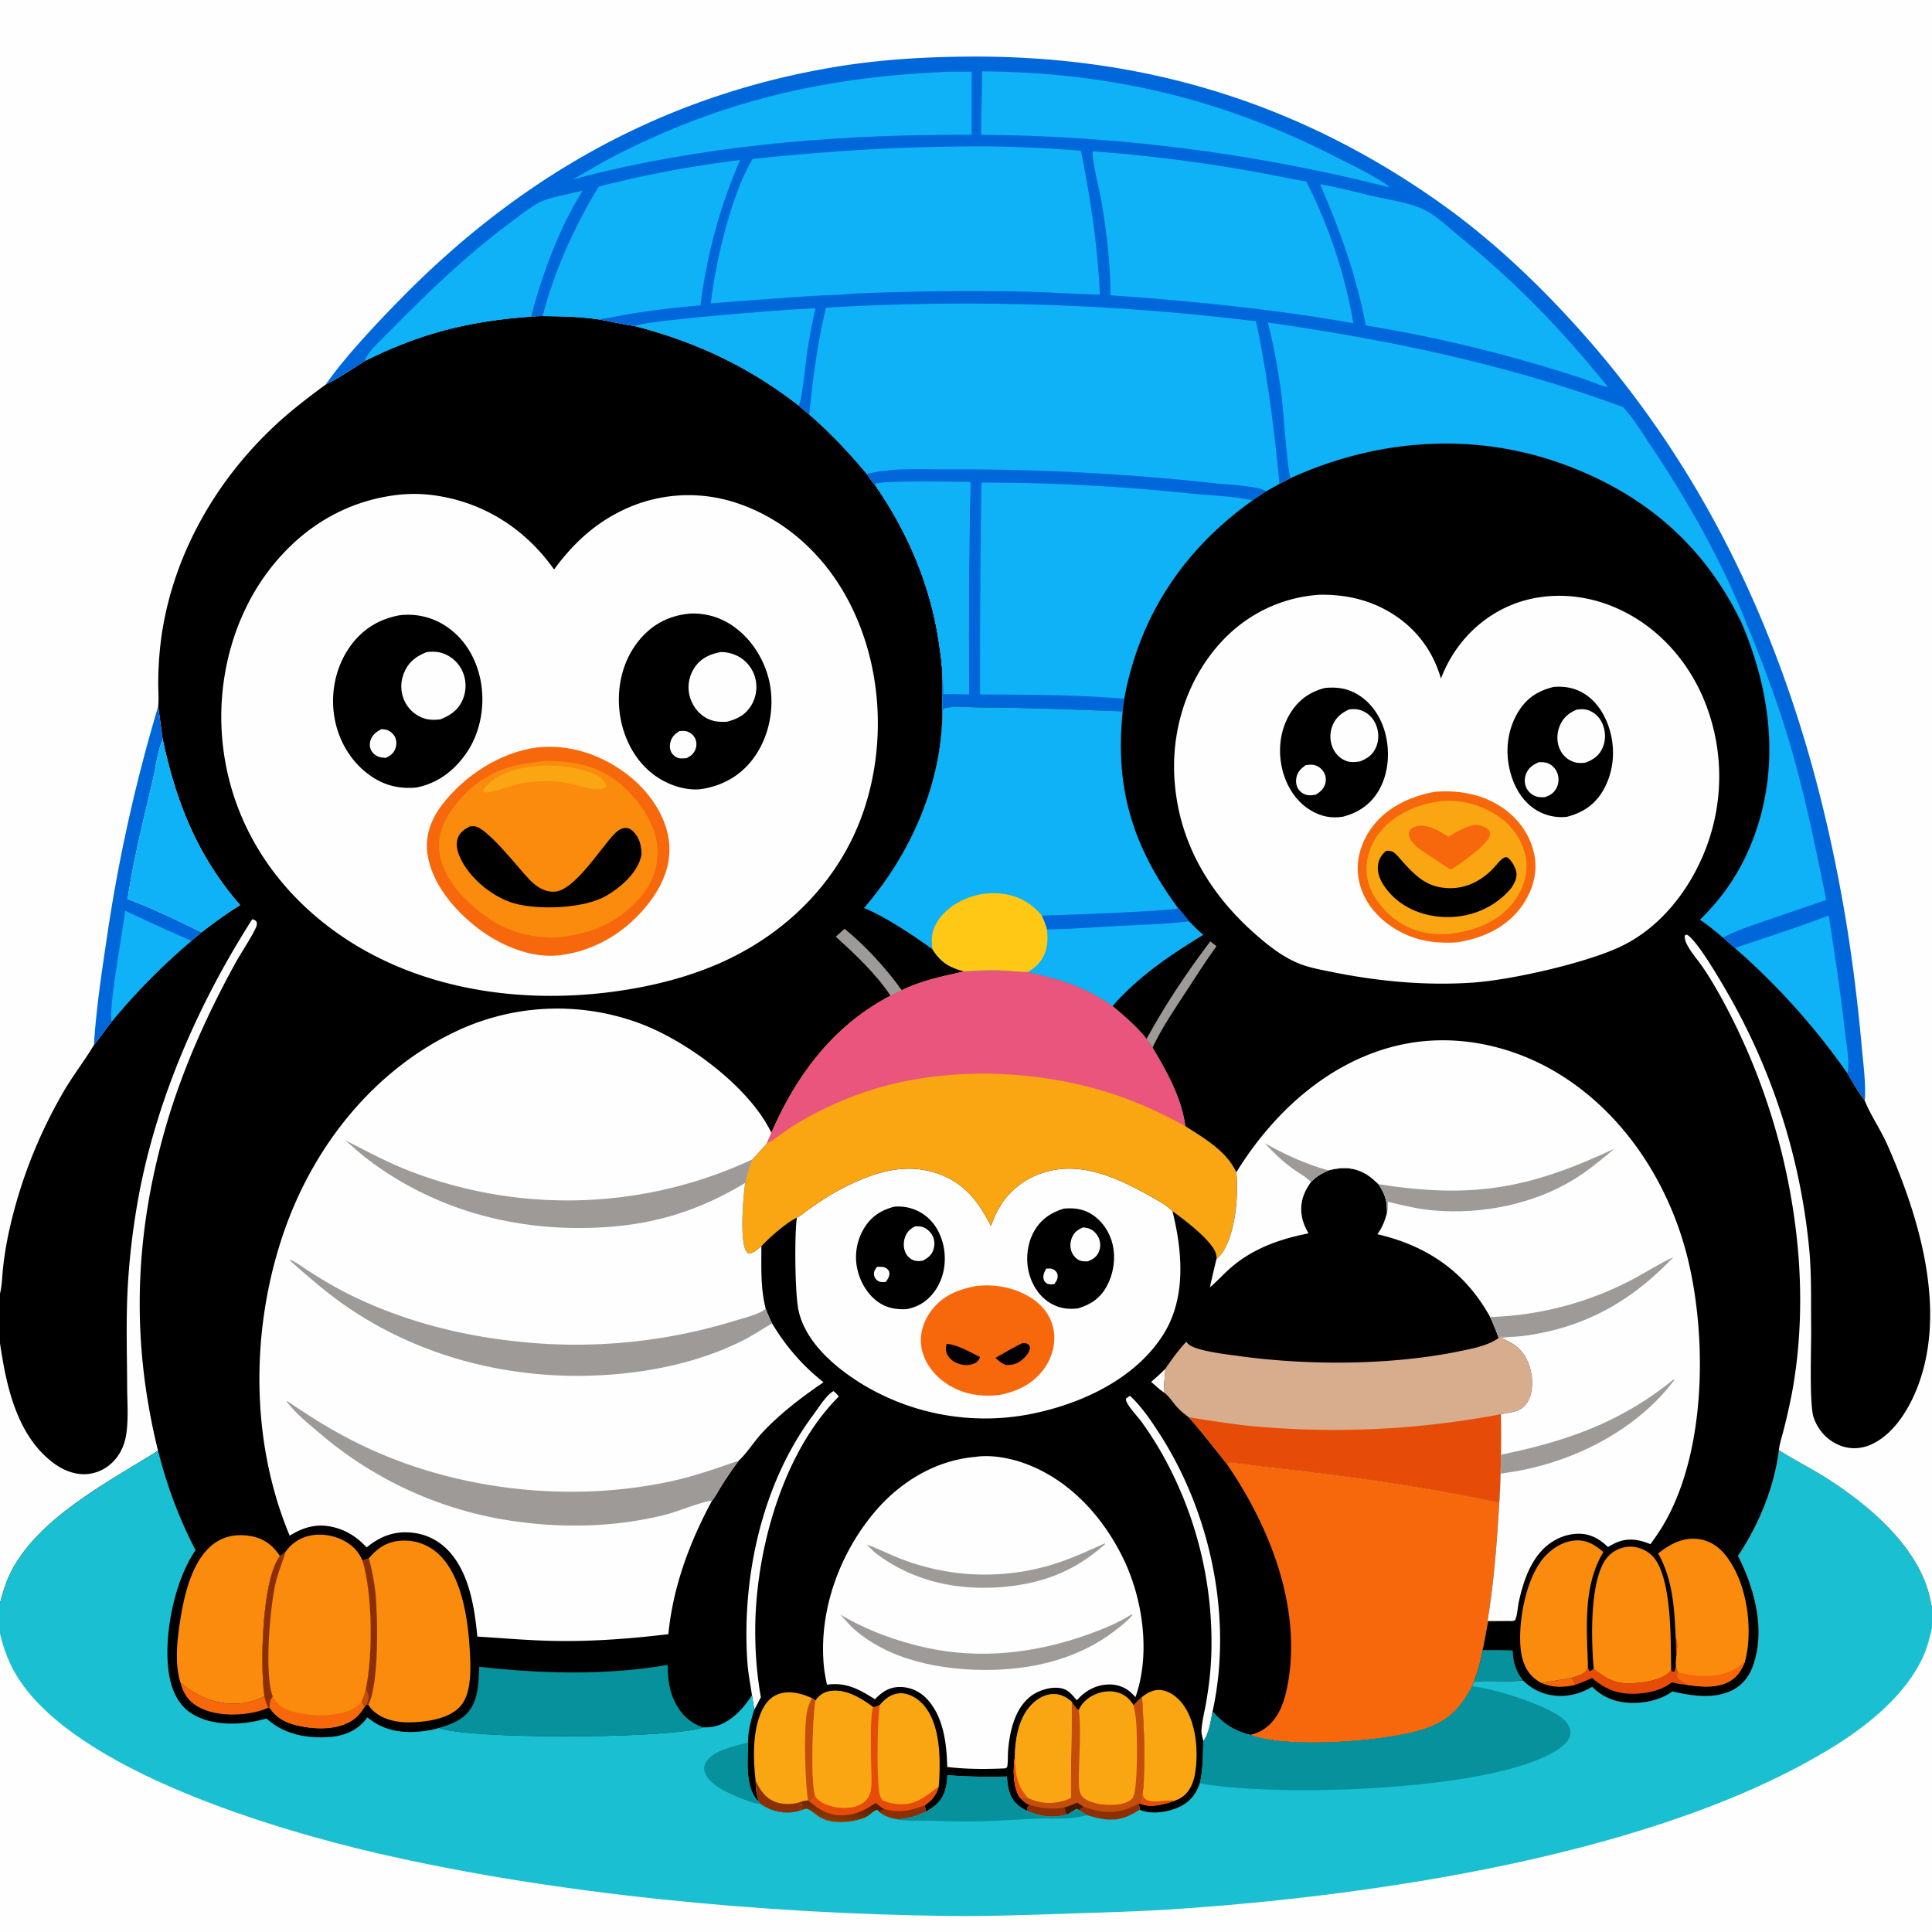 <svg version="1.1" xmlns="http://www.w3.org/2000/svg" style="display: block;" viewBox="0 0 2048 2048" width="1024" height="1024">
<rect x="0" y="0" width="2048" height="2048" fill="#333333" stroke="none"/>
<defs>
	<linearGradient id="Gradient1" gradientUnits="userSpaceOnUse" x1="890.789" y1="1930.31" x2="894.763" y2="1910.07">
		<stop class="stop0" offset="0" stop-opacity="1" stop-color="rgb(138,56,0)"/>
		<stop class="stop1" offset="1" stop-opacity="1" stop-color="rgb(91,29,3)"/>
	</linearGradient>
</defs>
<path transform="translate(0,0)" fill="rgb(0,0,0)" d="M 0 0 L 2048 0 L 2048 1704.18 L 2048 1725.5 L 2048 2048 L 0 2048 L 0 1731.69 L 0 1699.29 L 0 1423.86 L 0 1371.27 L 0 0 z"/>
<path transform="translate(0,0)" fill="rgb(254,254,254)" d="M 1220.26 1464.83 C 1225.51 1460.37 1230.53 1455.86 1235.34 1450.94 C 1234.68 1459.29 1233.92 1467.64 1233.63 1476.01 C 1228.86 1472.56 1224.59 1468.82 1220.26 1464.83 z"/>
<path transform="translate(0,0)" fill="rgb(247,104,12)" d="M 191.246 1783.48 C 208.901 1798.75 229.77 1807.36 253.472 1805.8 C 263.093 1805.17 271.732 1802.28 280.333 1798.07 C 281.322 1802.37 282.258 1806.19 284.414 1810.08 C 280.964 1811.9 277.494 1813.06 273.746 1814.05 C 253.927 1819.3 226.566 1819.39 208.551 1808.4 C 198.892 1802.51 194.003 1794.23 191.246 1783.48 z"/>
<path transform="translate(0,0)" fill="rgb(158,154,152)" d="M 895.238 984.523 C 917.017 1002.13 939.779 1026.93 955.881 1049.65 L 944.045 1055.47 C 928.132 1031.97 906.912 1011.91 885.958 992.958 L 895.238 984.523 z"/>
<path transform="translate(0,0)" fill="rgb(254,254,254)" d="M 797.098 1796.9 C 795.443 1785.42 793.074 1773.84 792.274 1762.28 C 786.069 1672.51 807.377 1573.18 861.864 1500.16 C 867.161 1493.06 875.91 1478.75 883.536 1474.64 C 885.859 1476.42 887.398 1478.04 889.205 1480.35 C 829.191 1540.09 800.73 1645.17 800.583 1727.92 C 800.54 1752.07 802.311 1775.39 806.551 1799.18 C 804.237 1803.54 801.986 1807.95 799.577 1812.26 A 816.016 816.016 0 0 0 797.098 1796.9 z"/>
<path transform="translate(0,0)" fill="rgb(254,254,254)" d="M 1275.65 1845.79 C 1275.32 1844.57 1275.03 1843.35 1274.73 1842.13 C 1274.13 1839.74 1273.48 1837.36 1273.61 1834.87 C 1274.11 1824.68 1277.04 1813.74 1278.74 1803.64 C 1281.63 1786.58 1283.6 1769.61 1284.09 1752.3 A 407.285 407.285 0 0 0 1229.51 1537.02 A 383.437 383.437 0 0 0 1210.4 1507.63 C 1206.07 1501.69 1197.01 1492.35 1194.27 1486.1 C 1193.64 1484.68 1193.42 1483.73 1193.8 1482.28 C 1194.28 1482 1194.84 1481.82 1195.24 1481.44 C 1195.6 1481.11 1195.76 1480.61 1196.02 1480.19 L 1195.76 1481.35 L 1196.87 1479.95 L 1198.27 1480 C 1210.54 1491.53 1220.62 1506.55 1229.71 1520.72 C 1283.78 1605.06 1306.92 1716.06 1285.37 1814.3 C 1283.42 1824.48 1281.79 1837.11 1275.65 1845.79 z"/>
<path transform="translate(0,0)" fill="rgb(250,165,18)" d="M 1210.61 1798.91 C 1216.09 1794.28 1222.96 1790.75 1230.37 1791.49 C 1239.99 1792.46 1248.34 1799.2 1253.95 1806.68 C 1268.28 1825.77 1270.61 1857.28 1266.8 1880.05 C 1265.2 1889.56 1261.43 1898.95 1253.37 1904.76 C 1250.85 1906.57 1248.1 1907.75 1245.23 1908.89 C 1235.06 1912.42 1219.51 1916.92 1209.32 1912.01 C 1211.05 1907.18 1211.28 1902.52 1211.63 1897.47 C 1212.66 1890.98 1212.42 1883.73 1212.66 1877.14 C 1213.64 1850.77 1212.06 1825.19 1210.61 1798.91 z"/>
<path transform="translate(0,0)" fill="rgb(230,76,8)" d="M 1209.32 1912.01 C 1211.05 1907.18 1211.28 1902.52 1211.63 1897.47 C 1211.7 1900.36 1211.05 1903.93 1213.25 1906.19 C 1220 1913.11 1236.43 1907.1 1245.23 1908.89 C 1235.06 1912.42 1219.51 1916.92 1209.32 1912.01 z"/>
<path transform="translate(0,0)" fill="rgb(250,165,18)" d="M 800.965 1887.67 C 798.314 1864.93 797.582 1835.19 807.258 1814.06 C 810.985 1805.91 816.411 1798.87 825.112 1795.8 C 836.887 1791.64 849.79 1795.01 860.701 1800.08 L 864.525 1802.54 C 861.439 1819.7 859.418 1886.91 863.765 1902.18 C 862.965 1904.37 862.49 1907.62 860.081 1908.58 C 859.422 1908.85 858.032 1908.95 857.302 1909.03 L 856.414 1908.54 C 854.117 1908.94 851.751 1909.24 849.488 1909.79 C 850.583 1913.84 849.559 1915.2 848.904 1919.15 C 846.793 1919.76 844.656 1920.36 842.489 1920.72 C 829.398 1922.93 817.1 1919.62 806.229 1912.33 L 804.465 1910.12 C 801.914 1902.58 800.957 1895.59 800.965 1887.67 z"/>
<path transform="translate(0,0)" fill="rgb(140,47,5)" d="M 800.965 1887.67 C 806.358 1898.36 811.488 1906.78 823.641 1910.65 C 831.318 1913.08 841.956 1912.87 849.488 1909.79 C 850.583 1913.84 849.559 1915.2 848.904 1919.15 C 846.793 1919.76 844.656 1920.36 842.489 1920.72 C 829.398 1922.93 817.1 1919.62 806.229 1912.33 L 804.465 1910.12 C 801.914 1902.58 800.957 1895.59 800.965 1887.67 z"/>
<path transform="translate(0,0)" fill="rgb(196,77,9)" d="M 860.701 1800.08 L 864.525 1802.54 C 861.439 1819.7 859.418 1886.91 863.765 1902.18 C 862.965 1904.37 862.49 1907.62 860.081 1908.58 C 859.422 1908.85 858.032 1908.95 857.302 1909.03 L 856.414 1908.54 C 853.441 1887.68 851.858 1835.22 855.334 1815.03 C 856.297 1809.43 858.12 1805.06 860.701 1800.08 z"/>
<path transform="translate(0,0)" fill="rgb(250,139,13)" d="M 191.246 1783.48 C 185.111 1763.56 187.671 1739.24 190.812 1719.03 C 195.083 1691.56 203.388 1652.68 227.866 1635.56 C 239.386 1627.5 253.49 1625.84 267.032 1628.57 C 280.523 1631.29 289.244 1638.28 296.763 1649.44 C 277.539 1674.69 275.921 1764.47 280.023 1795.99 A 63.12 63.12 0 0 0 280.333 1798.07 C 271.732 1802.28 263.093 1805.17 253.472 1805.8 C 229.77 1807.36 208.901 1798.75 191.246 1783.48 z"/>
<path transform="translate(0,0)" fill="rgb(6,145,157)" d="M 507.978 1766.85 C 573.056 1774.2 643.03 1776.23 707.797 1764.84 C 707.778 1778.54 709.261 1791.9 715.467 1804.3 C 721.857 1817.07 731.507 1826.56 745.271 1831.09 C 713.071 1843.26 496.298 1844 465.368 1831.69 C 475.332 1828.71 485.477 1825.32 493.242 1818.08 C 507.226 1805.04 507.312 1784.54 507.978 1766.85 z"/>
<path transform="translate(0,0)" fill="rgb(250,165,18)" d="M 1143.46 1812.85 C 1146.05 1806.37 1151.38 1801.21 1157.41 1797.85 C 1165.53 1793.32 1175.57 1791.41 1184.62 1794.02 C 1192.21 1796.21 1197.78 1800.92 1201.64 1807.74 C 1204.43 1804.58 1207.53 1801.78 1210.61 1798.91 C 1212.06 1825.19 1213.64 1850.77 1212.66 1877.14 C 1212.42 1883.73 1212.66 1890.98 1211.63 1897.47 C 1211.28 1902.52 1211.05 1907.18 1209.32 1912.01 L 1207.23 1911.89 L 1208.13 1918.27 C 1195.16 1927.09 1183.29 1930.84 1167.44 1927.92 C 1162.53 1927.02 1157.75 1925.88 1153 1924.32 C 1149.69 1922.77 1146.72 1920.71 1143.68 1918.7 L 1141.42 1917.5 C 1137.6 1919.28 1134.48 1922.14 1130.56 1923.62 C 1114.61 1927.65 1103.38 1925.48 1088.48 1919.55 C 1088.87 1916.16 1089 1915.91 1091.23 1913.32 C 1086.66 1911.45 1083.78 1908.36 1080.55 1904.73 C 1073.48 1892.25 1073.96 1875.45 1075.86 1861.6 C 1076 1844.83 1079.52 1824.24 1090.23 1810.74 C 1096.11 1803.33 1104.76 1796.92 1114.43 1795.99 C 1123.15 1795.15 1129.54 1798.37 1135.94 1803.86 C 1137.49 1806.03 1140.91 1812.08 1143.46 1812.85 z"/>
<path transform="translate(0,0)" fill="rgb(196,77,9)" d="M 1201.64 1807.74 C 1204.43 1804.58 1207.53 1801.78 1210.61 1798.91 C 1212.06 1825.19 1213.64 1850.77 1212.66 1877.14 C 1212.42 1883.73 1212.66 1890.98 1211.63 1897.47 C 1211.28 1902.52 1211.05 1907.18 1209.32 1912.01 L 1207.23 1911.89 L 1208.13 1918.27 C 1195.16 1927.09 1183.29 1930.84 1167.44 1927.92 C 1162.53 1927.02 1157.75 1925.88 1153 1924.32 C 1149.69 1922.77 1146.72 1920.71 1143.68 1918.7 L 1141.42 1917.5 C 1137.6 1919.28 1134.48 1922.14 1130.56 1923.62 C 1114.61 1927.65 1103.38 1925.48 1088.48 1919.55 C 1088.87 1916.16 1089 1915.91 1091.23 1913.32 C 1086.66 1911.45 1083.78 1908.36 1080.55 1904.73 L 1089.73 1905.78 A 83.648 83.648 0 0 0 1095.28 1908.05 C 1108.38 1912.75 1122.79 1911.65 1135.27 1905.84 C 1134.64 1871.87 1136.52 1837.86 1135.94 1803.86 C 1137.49 1806.03 1140.91 1812.08 1143.46 1812.85 C 1146.5 1830.34 1143.41 1867.8 1143.65 1887.55 C 1143.72 1893.26 1143.65 1901.21 1148.18 1905.27 C 1155.95 1912.27 1172.27 1914 1182.5 1913.01 C 1188.22 1912.46 1197.38 1910.94 1200.81 1905.59 C 1206.47 1896.79 1205.4 1839.19 1204.47 1826.21 C 1204.02 1819.96 1202.91 1813.87 1201.64 1807.74 z"/>
<path transform="translate(0,0)" fill="rgb(68,22,0)" d="M 1141.88 1910.87 C 1144.07 1912.39 1146.33 1913.8 1148.58 1915.24 L 1143.68 1918.7 L 1141.42 1917.5 C 1137.6 1919.28 1134.48 1922.14 1130.56 1923.62 L 1128 1916.04 C 1132.74 1914.86 1137.35 1912.69 1141.88 1910.87 z"/>
<path transform="translate(0,0)" fill="rgb(140,47,5)" d="M 1091.23 1913.32 C 1103.77 1916.67 1115.1 1918.57 1128 1916.04 L 1130.56 1923.62 C 1114.61 1927.65 1103.38 1925.48 1088.48 1919.55 C 1088.87 1916.16 1089 1915.91 1091.23 1913.32 z"/>
<path transform="translate(0,0)" fill="rgb(140,47,5)" d="M 1148.58 1915.24 A 232.759 232.759 0 0 0 1156.68 1917.81 C 1175.41 1923.29 1190.15 1921.21 1207.23 1911.89 L 1208.13 1918.27 C 1195.16 1927.09 1183.29 1930.84 1167.44 1927.92 C 1162.53 1927.02 1157.75 1925.88 1153 1924.32 C 1149.69 1922.77 1146.72 1920.71 1143.68 1918.7 L 1148.58 1915.24 z"/>
<path transform="translate(0,0)" fill="rgb(250,165,18)" d="M 1075.86 1861.6 C 1076 1844.83 1079.52 1824.24 1090.23 1810.74 C 1096.11 1803.33 1104.76 1796.92 1114.43 1795.99 C 1123.15 1795.15 1129.54 1798.37 1135.94 1803.86 C 1136.52 1837.86 1134.64 1871.87 1135.27 1905.84 C 1122.79 1911.65 1108.38 1912.75 1095.28 1908.05 A 83.648 83.648 0 0 1 1089.73 1905.78 L 1080.55 1904.73 C 1073.48 1892.25 1073.96 1875.45 1075.86 1861.6 z"/>
<path transform="translate(0,0)" fill="rgb(230,76,8)" d="M 1080.55 1904.73 C 1073.48 1892.25 1073.96 1875.45 1075.86 1861.6 C 1076.01 1878.9 1077.38 1892.45 1089.73 1905.78 L 1080.55 1904.73 z"/>
<path transform="translate(0,0)" fill="rgb(250,165,18)" d="M 864.525 1802.54 C 868.925 1796.64 873.521 1793.51 880.941 1792.51 C 896.807 1790.38 913.223 1800.32 925.344 1809.56 C 927.853 1809.76 930.049 1808.54 932.314 1807.6 C 938.014 1800.97 944.409 1795.62 953.504 1794.96 C 961.407 1794.39 969.806 1798.63 975.528 1803.81 C 991.785 1818.55 995.429 1844.65 995.982 1865.34 A 274.055 274.055 0 0 1 995.115 1893.72 C 992.52 1902.91 988.085 1908.33 980.201 1913.62 L 981.71 1920.35 C 971.593 1925.12 962.628 1927.9 951.346 1928.58 C 943.892 1927.25 938.484 1925.76 932.362 1920.96 L 929.768 1918.52 C 925.994 1919.37 922.032 1924.11 918.399 1926.01 C 914.799 1927.9 910.01 1929.03 906.014 1929.9 C 893.857 1932.53 879.179 1932.57 868.337 1925.88 C 864.573 1923.56 860.626 1919.62 856.68 1917.9 C 853.938 1916.7 851.524 1918.24 848.904 1919.15 C 849.559 1915.2 850.583 1913.84 849.488 1909.79 C 851.751 1909.24 854.117 1908.94 856.414 1908.54 L 857.302 1909.03 C 858.032 1908.95 859.422 1908.85 860.081 1908.58 C 862.49 1907.62 862.965 1904.37 863.765 1902.18 C 859.418 1886.91 861.439 1819.7 864.525 1802.54 z"/>
<path transform="translate(0,0)" fill="rgb(230,76,8)" d="M 932.314 1807.6 C 930.157 1826.35 929.077 1883.87 932.212 1901.31 C 932.719 1904.13 933.789 1905.92 935.362 1908.28 C 939.42 1910.22 943.562 1911.36 948.003 1912.02 C 969.185 1915.14 979.851 1905.29 995.115 1893.72 C 992.52 1902.91 988.085 1908.33 980.201 1913.62 L 981.71 1920.35 C 971.593 1925.12 962.628 1927.9 951.346 1928.58 C 943.892 1927.25 938.484 1925.76 932.362 1920.96 L 929.768 1918.52 C 925.994 1919.37 922.032 1924.11 918.399 1926.01 C 914.799 1927.9 910.01 1929.03 906.014 1929.9 C 893.857 1932.53 879.179 1932.57 868.337 1925.88 C 864.573 1923.56 860.626 1919.62 856.68 1917.9 C 853.938 1916.7 851.524 1918.24 848.904 1919.15 C 849.559 1915.2 850.583 1913.84 849.488 1909.79 C 851.751 1909.24 854.117 1908.94 856.414 1908.54 L 857.302 1909.03 C 858.032 1908.95 859.422 1908.85 860.081 1908.58 C 862.49 1907.62 862.965 1904.37 863.765 1902.18 C 864.147 1903.14 864.327 1903.72 864.815 1904.58 C 867.626 1909.51 874.958 1912.73 880.138 1914.26 C 890.131 1917.22 903.336 1917.62 912.596 1912.45 C 917.068 1909.95 920.416 1906.15 922.08 1901.28 C 924.519 1894.15 923.511 1885.15 923.486 1877.69 C 923.439 1863.44 921.867 1821.88 925.098 1810.36 C 925.174 1810.09 925.262 1809.83 925.344 1809.56 C 927.853 1809.76 930.049 1808.54 932.314 1807.6 z"/>
<path transform="translate(0,0)" fill="rgb(140,47,5)" d="M 937.266 1917.61 C 937.845 1917.75 938.426 1917.88 939.003 1918.03 C 954.268 1922.01 966.048 1919.25 980.201 1913.62 L 981.71 1920.35 C 971.593 1925.12 962.628 1927.9 951.346 1928.58 C 943.892 1927.25 938.484 1925.76 932.362 1920.96 L 937.266 1917.61 z"/>
<path transform="translate(0,0)" fill="url(#Gradient1)" d="M 849.488 1909.79 C 851.751 1909.24 854.117 1908.94 856.414 1908.54 L 857.302 1909.03 C 869.657 1919.65 880.046 1925.62 897.11 1924.06 C 907.7 1923.1 916.276 1919.26 924.864 1913.33 L 927.807 1911.3 L 929.449 1911.89 C 931.974 1914.16 934.314 1915.91 937.266 1917.61 L 932.362 1920.96 L 929.768 1918.52 C 925.994 1919.37 922.032 1924.11 918.399 1926.01 C 914.799 1927.9 910.01 1929.03 906.014 1929.9 C 893.857 1932.53 879.179 1932.57 868.337 1925.88 C 864.573 1923.56 860.626 1919.62 856.68 1917.9 C 853.938 1916.7 851.524 1918.24 848.904 1919.15 C 849.559 1915.2 850.583 1913.84 849.488 1909.79 z"/>
<path transform="translate(0,0)" fill="rgb(250,165,18)" d="M 864.525 1802.54 C 868.925 1796.64 873.521 1793.51 880.941 1792.51 C 896.807 1790.38 913.223 1800.32 925.344 1809.56 C 925.262 1809.83 925.174 1810.09 925.098 1810.36 C 921.867 1821.88 923.439 1863.44 923.486 1877.69 C 923.511 1885.15 924.519 1894.15 922.08 1901.28 C 920.416 1906.15 917.068 1909.95 912.596 1912.45 C 903.336 1917.62 890.131 1917.22 880.138 1914.26 C 874.958 1912.73 867.626 1909.51 864.815 1904.58 C 864.327 1903.72 864.147 1903.14 863.765 1902.18 C 859.418 1886.91 861.439 1819.7 864.525 1802.54 z"/>
<path transform="translate(0,0)" fill="rgb(254,254,254)" d="M 0 1423.86 C 6.693 1469.26 17.801 1522.37 57.396 1551.37 C 68.5 1559.5 82.353 1564.58 96.224 1562.09 C 108.216 1559.94 118.411 1552.98 125.243 1542.95 C 129.915 1536.08 132.593 1528.46 133.835 1520.3 C 136.284 1504.19 134.854 1486.63 134.787 1470.3 C 134.641 1434.35 133.432 1397.89 135.54 1362.01 A 773.101 773.101 0 0 1 149.261 1256.28 C 169.783 1156.37 212.649 1060.23 267.358 974.473 C 269.905 975.056 270.146 975.19 271.964 977.066 C 272.448 979.284 272.351 980.857 271.411 982.963 C 266.728 993.447 255.585 1009.89 249.568 1020.83 C 219.503 1075.46 193.21 1134.04 175.856 1194 C 142.389 1309.63 138.667 1420.93 167.526 1537.81 C 115.403 1570.53 43.491 1607.54 13.127 1663.45 C 6.94 1674.84 3.382 1686.83 0 1699.29 L 0 1423.86 z"/>
<path transform="translate(0,0)" fill="rgb(250,139,13)" d="M 391.02 1651.82 C 399.947 1641.34 409.522 1634.55 423.689 1633.3 A 53.044 53.044 0 0 1 463.331 1645.97 C 488.921 1668.08 495.799 1714.35 497.763 1745.98 C 498.866 1763.74 500.965 1793.59 488.463 1808.16 C 476.805 1821.73 454.422 1824.93 437.506 1825.72 C 423.162 1826.39 406.374 1823.62 395.583 1813.42 C 393.655 1811.59 391.797 1809.41 390.425 1807.13 L 388.75 1806.66 L 386.318 1809.53 L 383.065 1804.29 C 385.113 1799.82 386.484 1795.53 387.757 1790.8 C 395.385 1753.26 394.926 1690.29 384.21 1654.29 L 391.02 1651.82 z"/>
<path transform="translate(0,0)" fill="rgb(140,47,5)" d="M 384.21 1654.29 L 391.02 1651.82 C 394.151 1663.63 396.601 1675.33 397.888 1687.5 C 400.548 1712.65 401.962 1785.29 390.579 1806.88 C 390.532 1806.96 390.476 1807.05 390.425 1807.13 L 388.75 1806.66 L 386.318 1809.53 L 383.065 1804.29 C 385.113 1799.82 386.484 1795.53 387.757 1790.8 C 395.385 1753.26 394.926 1690.29 384.21 1654.29 z"/>
<path transform="translate(0,0)" fill="rgb(196,77,9)" d="M 383.065 1804.29 C 385.113 1799.82 386.484 1795.53 387.757 1790.8 C 389.985 1794.25 391.357 1796.66 390.489 1800.84 C 390.071 1802.85 389.449 1804.73 388.75 1806.66 L 386.318 1809.53 L 383.065 1804.29 z"/>
<path transform="translate(0,0)" fill="rgb(250,139,13)" d="M 302.762 1644.84 C 309.54 1635.44 319.217 1629.32 330.706 1627.45 C 344.287 1625.24 359.412 1628.8 370.541 1636.93 C 376.811 1641.51 381.234 1647.14 384.21 1654.29 C 394.926 1690.29 395.385 1753.26 387.757 1790.8 C 386.484 1795.53 385.113 1799.82 383.065 1804.29 L 386.318 1809.53 C 382.427 1815.49 378.831 1820.28 372.638 1824.14 C 356.77 1834.03 333.844 1833.26 316.156 1829.32 C 303.39 1826.47 292.885 1821.37 285.711 1810.04 L 284.414 1810.08 C 282.258 1806.19 281.322 1802.37 280.333 1798.07 A 63.12 63.12 0 0 1 280.023 1795.99 C 275.921 1764.47 277.539 1674.69 296.763 1649.44 C 298.916 1648.36 300.889 1646.37 302.762 1644.84 z"/>
<path transform="translate(0,0)" fill="rgb(140,47,5)" d="M 296.763 1649.44 C 298.916 1648.36 300.889 1646.37 302.762 1644.84 C 299.315 1656.59 294.408 1667.68 291.792 1679.71 C 286.038 1706.2 280.162 1774.2 289.165 1798.54 C 286.845 1801.84 286.318 1804.04 285.925 1808.01 L 285.711 1810.04 L 284.414 1810.08 C 282.258 1806.19 281.322 1802.37 280.333 1798.07 A 63.12 63.12 0 0 1 280.023 1795.99 C 275.921 1764.47 277.539 1674.69 296.763 1649.44 z"/>
<path transform="translate(0,0)" fill="rgb(247,104,12)" d="M 289.165 1798.54 C 294.633 1807.91 301.492 1812.01 311.944 1814.7 C 329.919 1819.32 358.54 1820.41 375.216 1810.91 C 378.174 1809.22 380.76 1806.77 383.065 1804.29 L 386.318 1809.53 C 382.427 1815.49 378.831 1820.28 372.638 1824.14 C 356.77 1834.03 333.844 1833.26 316.156 1829.32 C 303.39 1826.47 292.885 1821.37 285.711 1810.04 L 285.925 1808.01 C 286.318 1804.04 286.845 1801.84 289.165 1798.54 z"/>
<path transform="translate(0,0)" fill="rgb(216,173,142)" d="M 1588.65 1418.22 L 1589.01 1417.66 C 1591.51 1416.26 1595.58 1417.07 1598.36 1417.26 L 1591.93 1417.86 L 1591.9 1418.59 C 1605.69 1424.32 1614.23 1430.62 1620.15 1444.99 C 1624.68 1455.99 1625.84 1471.53 1621 1482.67 C 1618.58 1488.24 1614.64 1492.9 1608.89 1495.13 C 1603.31 1497.28 1596.87 1498.02 1591 1499.07 A 1140.56 1140.56 0 0 1 1591.04 1542.02 L 1590.74 1562.26 C 1590.31 1572.35 1590.15 1582.59 1589.27 1592.65 C 1506.08 1574.71 1421.04 1563.3 1336.49 1554.01 C 1329.02 1553.19 1306.23 1548.85 1299.97 1551.24 C 1286.89 1534.83 1273.99 1517.94 1260 1502.31 C 1255.5 1498.89 1251.26 1495.5 1247.47 1491.29 C 1243.03 1486.36 1239.13 1479.71 1233.63 1476.01 C 1233.92 1467.64 1234.68 1459.29 1235.34 1450.94 C 1242.05 1441.15 1249.33 1431 1257.46 1422.34 C 1257.7 1422.62 1257.92 1422.89 1258.16 1423.16 C 1258.5 1423.54 1258.84 1423.9 1259.18 1424.27 C 1265.97 1431.85 1299.7 1435.54 1311.07 1437.15 C 1385.07 1447.66 1474.62 1447.46 1547.99 1432.2 C 1560.92 1429.51 1577.87 1426.33 1588.65 1418.22 z"/>
<path transform="translate(0,0)" fill="rgb(230,76,8)" d="M 1260 1502.31 C 1282.05 1505.8 1303.82 1509.42 1326.06 1511.63 A 939.413 939.413 0 0 0 1591 1499.07 A 1140.56 1140.56 0 0 1 1591.04 1542.02 L 1590.74 1562.26 C 1590.31 1572.35 1590.15 1582.59 1589.27 1592.65 C 1506.08 1574.71 1421.04 1563.3 1336.49 1554.01 C 1329.02 1553.19 1306.23 1548.85 1299.97 1551.24 C 1286.89 1534.83 1273.99 1517.94 1260 1502.31 z"/>
<path transform="translate(0,0)" fill="rgb(247,104,12)" d="M 1299.97 1551.24 C 1306.23 1548.85 1329.02 1553.19 1336.49 1554.01 C 1421.04 1563.3 1506.08 1574.71 1589.27 1592.65 C 1586.92 1634.47 1583.6 1676.85 1576.88 1718.24 L 1598.5 1718.31 A 298.993 298.993 0 0 1 1577.41 1718.69 A 904.867 904.867 0 0 1 1571.64 1749.13 C 1569.76 1760.77 1566.57 1771.63 1562.47 1782.66 L 1560.52 1787.55 C 1547.05 1812.72 1533.73 1825.73 1506.02 1834.04 C 1465.65 1846.14 1363.59 1853.95 1325.27 1838.99 C 1330.56 1837.86 1335.34 1835.9 1339.84 1832.87 C 1355.74 1822.18 1361.72 1803.51 1365.02 1785.61 C 1380.09 1703.77 1345.94 1617.78 1299.97 1551.24 z"/>
<path transform="translate(0,0)" fill="rgb(254,254,254)" d="M 1033.58 1544.4 C 1049.52 1541.9 1068.52 1545.19 1083.64 1550.36 C 1132.27 1566.99 1168.98 1607.1 1190.92 1652.53 C 1211.68 1695.52 1219.77 1753.29 1203.67 1799 A 135.947 135.947 0 0 0 1198.8 1794.16 C 1191.99 1787.82 1182.75 1785.13 1173.55 1785.7 C 1160.6 1786.51 1149.91 1792.83 1141.46 1802.37 C 1136.82 1796.92 1132.63 1791.32 1125.22 1789.69 C 1115.39 1787.52 1102.47 1791.25 1094.4 1796.81 C 1076.06 1809.45 1070.49 1834.4 1068.67 1855.19 C 1068.16 1861.13 1068.68 1867.55 1067.59 1873.35 L 1065.74 1874.52 C 1044.98 1875.54 1024.79 1875.48 1004.11 1873.07 C 1003.56 1848.43 1000.11 1818.89 981.976 1800.3 C 974.319 1792.45 964.137 1788.08 953.128 1788.3 C 942.248 1788.51 934.684 1793.79 927.436 1801.29 C 910.735 1790.7 897.129 1783.02 876.627 1785.83 C 875.223 1779.09 873.901 1772.38 873.267 1765.52 C 867.92 1707.59 889.542 1647.8 926.508 1603.57 C 953.516 1571.25 991.255 1548.08 1033.58 1544.4 z"/>
<path transform="translate(0,0)" fill="rgb(158,154,152)" d="M 1170.89 1636.12 L 1171.63 1636.71 C 1142.59 1662.62 1111.9 1676.22 1073.24 1681.15 C 1021.22 1687.8 969.472 1678.14 927.439 1645.79 L 918.614 1637.28 C 931.582 1641.86 943.996 1648.34 956.911 1653.19 A 245.927 245.927 0 0 0 1116.24 1658.28 C 1135.08 1652.43 1152.94 1644.21 1170.89 1636.12 z"/>
<path transform="translate(0,0)" fill="rgb(158,154,152)" d="M 1199.88 1711.13 L 1200.44 1711.55 C 1199.9 1712.44 1199.83 1712.63 1199.05 1713.53 C 1194.42 1718.86 1187.99 1723.83 1182.41 1728.18 C 1145.14 1757.3 1098.1 1769.15 1051.5 1770.13 C 999.925 1771.21 940.147 1760.44 901.69 1723.52 L 890.782 1711.53 C 918.653 1728.07 950.111 1739.7 981.746 1746.64 C 1039.29 1759.26 1097.59 1752.48 1152.68 1732.85 C 1168.8 1727.11 1185.41 1720.35 1199.88 1711.13 z"/>
<path transform="translate(0,0)" fill="rgb(254,254,254)" d="M 1050.48 1299.61 C 1055.51 1285.09 1062.55 1272.4 1073.85 1261.79 C 1090.7 1245.95 1113.49 1238.13 1136.49 1238.86 C 1166.25 1239.81 1195.75 1254.61 1221.16 1269.04 C 1228.57 1273.25 1237.08 1277.72 1242.9 1284 C 1253.26 1325.82 1257.52 1374.35 1234.29 1412.75 C 1207.1 1457.68 1154.68 1484.2 1105.17 1496.13 A 251.456 251.456 0 0 1 913.625 1467.06 C 885.432 1449.61 854.236 1423.41 846.562 1389.52 C 842.549 1371.79 842.109 1308.7 844.722 1290.8 C 849.794 1288.04 854.561 1283.84 859.332 1280.51 C 869.699 1273.25 880.097 1266.41 891.323 1260.53 C 922.671 1244.12 956.54 1231.97 991.774 1243.28 C 1021.39 1252.79 1036.94 1272.91 1050.48 1299.61 z"/>
<path transform="translate(0,0)" fill="rgb(0,0,0)" d="M 1127.71 1281.17 C 1136.43 1280.5 1144.13 1280.84 1152.25 1284.5 C 1164.57 1290.06 1173.73 1301.48 1177.99 1314.14 C 1183.29 1329.93 1181.27 1348.12 1173.56 1362.8 C 1166.74 1375.77 1156.64 1382.77 1142.94 1386.9 C 1133.32 1388.17 1124.4 1387.16 1115.68 1382.65 C 1103.57 1376.37 1095.33 1364.72 1091.42 1351.85 C 1086.92 1337 1088.41 1319.36 1095.88 1305.76 C 1102.98 1292.82 1113.85 1285.31 1127.71 1281.17 z"/>
<path transform="translate(0,0)" fill="rgb(254,254,254)" d="M 1108.99 1344.82 C 1111.35 1344.72 1114.4 1344.37 1116.54 1345.57 C 1118.76 1346.83 1120.43 1348.4 1120.98 1351 C 1121.85 1355.08 1119.91 1358.11 1117.58 1361.23 C 1114.96 1361.48 1111.99 1361.9 1109.6 1360.44 C 1108.11 1359.53 1106.98 1358.25 1106.48 1356.59 C 1105.09 1352.02 1106.86 1348.81 1108.99 1344.82 z"/>
<path transform="translate(0,0)" fill="rgb(254,254,254)" d="M 1148.22 1301.08 C 1150.14 1301.36 1152.13 1301.63 1153.98 1302.19 C 1158.8 1303.65 1162.89 1308.02 1164.81 1312.57 A 18.561 18.561 0 0 1 1164.63 1327.35 C 1162.22 1332.74 1158.29 1334.97 1153.01 1337.09 C 1150.54 1337.06 1147.75 1337.21 1145.37 1336.44 C 1141.35 1335.13 1137.81 1331.31 1136.18 1327.49 C 1134.04 1322.48 1134.3 1316.61 1136.44 1311.64 C 1138.93 1305.87 1142.62 1303.48 1148.22 1301.08 z"/>
<path transform="translate(0,0)" fill="rgb(0,0,0)" d="M 947.882 1279.15 A 47.541 47.541 0 0 1 978.993 1287.2 C 990.724 1295.33 997.793 1308.28 1000.39 1322.11 C 1003.37 1337.96 1000.57 1354.74 991.243 1368.08 C 983.755 1378.79 973.81 1385.4 960.995 1387.75 C 951.43 1388.14 942.727 1387.17 934.236 1382.3 C 921.835 1375.19 913.284 1361.99 909.56 1348.38 A 59.133 59.133 0 0 1 915.635 1302.54 C 923.221 1289.66 933.764 1282.9 947.882 1279.15 z"/>
<path transform="translate(0,0)" fill="rgb(254,254,254)" d="M 929.597 1342.95 C 932.452 1342.89 935.762 1342.59 938.43 1343.78 C 940.304 1344.62 942.262 1346.47 942.666 1348.54 C 943.473 1352.67 941.186 1355.74 938.91 1358.9 C 936.382 1359.08 933.615 1359.4 931.277 1358.19 C 929.08 1357.05 927.242 1354.91 926.695 1352.48 C 925.792 1348.45 927.328 1345.99 929.597 1342.95 z"/>
<path transform="translate(0,0)" fill="rgb(254,254,254)" d="M 969.961 1299.97 C 972.225 1299.88 974.771 1299.9 976.986 1300.4 C 981.329 1301.4 985.511 1304.97 987.798 1308.69 C 990.519 1313.13 991.133 1318.44 989.846 1323.44 C 988.151 1330.03 984.05 1333.17 978.354 1336.32 C 975.709 1336.78 973.046 1337.03 970.389 1336.48 C 966.473 1335.67 963.041 1333.12 960.91 1329.77 C 957.781 1324.85 957.352 1318.42 958.924 1312.89 C 960.771 1306.39 964.175 1303.12 969.961 1299.97 z"/>
<path transform="translate(0,0)" fill="rgb(247,104,12)" d="M 1034.73 1363.23 C 1055.41 1360.8 1076.6 1365.03 1094.14 1376.5 C 1105.67 1384.04 1114.18 1395.47 1116.77 1409.13 C 1119.42 1423.18 1115.71 1437.89 1107.73 1449.62 C 1096.36 1466.33 1078.68 1475.13 1059.24 1478.76 C 1039.5 1481.03 1020.04 1477.91 1003.27 1466.69 C 990.222 1457.97 979.738 1444.48 976.855 1428.82 C 974.434 1415.67 978.111 1402.63 985.519 1391.71 C 997.394 1374.2 1014.59 1367 1034.73 1363.23 z"/>
<path transform="translate(0,0)" fill="rgb(0,0,0)" d="M 1003.4 1424.63 C 1012.95 1424.52 1029.86 1433.99 1038.8 1438.48 C 1038.31 1441.24 1036.84 1442.22 1035.03 1444.25 C 1029.82 1446.83 1025.36 1447.74 1019.58 1446.53 C 1013.61 1445.27 1007.89 1442.3 1004.76 1436.88 C 1002.28 1432.61 1002.25 1429.3 1003.4 1424.63 z"/>
<path transform="translate(0,0)" fill="rgb(0,0,0)" d="M 1083.59 1423.83 C 1085.43 1423.63 1087.41 1423.59 1089.1 1424.51 C 1091.43 1425.78 1091.41 1426.9 1091.87 1429.25 C 1090.71 1433.7 1088.72 1436.55 1085.38 1439.73 C 1079.45 1445.39 1074.22 1447.23 1066.11 1446.98 C 1061.67 1445.05 1058.74 1442.81 1055.3 1439.39 C 1064.63 1434.04 1073.9 1428.53 1083.59 1423.83 z"/>
<path transform="translate(0,0)" fill="rgb(250,165,18)" d="M 1022.27 1029.74 C 1034.49 1029.04 1046.75 1028.22 1058.99 1028.63 C 1069.28 1028.96 1079.74 1030.45 1090 1030.36 C 1122.81 1037.66 1151.84 1046.2 1179.3 1066.37 C 1192.08 1077.19 1205 1087.99 1215.43 1101.19 L 1221.79 1110.49 C 1237.25 1136.41 1252.35 1163.4 1256.59 1193.77 C 1276.63 1206.62 1300.23 1220.18 1310.57 1242.68 C 1313.11 1266.6 1309.74 1310.62 1294.02 1330.15 C 1292.68 1331.81 1291.27 1333.11 1289.63 1334.46 C 1289.57 1333.14 1289.49 1331.83 1289.3 1330.52 C 1287.25 1316.72 1254.53 1292.2 1242.9 1284 C 1237.08 1277.72 1228.57 1273.25 1221.16 1269.04 C 1195.75 1254.61 1166.25 1239.81 1136.49 1238.86 C 1113.49 1238.13 1090.7 1245.95 1073.85 1261.79 C 1062.55 1272.4 1055.51 1285.09 1050.48 1299.61 C 1036.94 1272.91 1021.39 1252.79 991.774 1243.28 C 956.54 1231.97 922.671 1244.12 891.323 1260.53 C 880.097 1266.41 869.699 1273.25 859.332 1280.51 C 854.561 1283.84 849.794 1288.04 844.722 1290.8 C 833.071 1296.34 815.952 1311.59 807.1 1321.1 C 803.358 1323.99 797.987 1329.29 793.183 1328.85 C 792.135 1327.87 791.968 1327.81 791.082 1326.44 C 784.015 1315.53 787.775 1268.7 790.046 1253.89 A 113.713 113.713 0 0 1 797.637 1228.99 C 802.746 1223.54 807.689 1217.91 812.703 1212.36 C 814.24 1208.46 815.998 1204.62 817.663 1200.77 C 844.385 1139.45 883.458 1086.95 944.045 1055.47 L 955.881 1049.65 C 977.363 1039.27 999.264 1034.87 1022.27 1029.74 z"/>
<path transform="translate(0,0)" fill="rgb(234,85,125)" d="M 1022.27 1029.74 C 1034.49 1029.04 1046.75 1028.22 1058.99 1028.63 C 1069.28 1028.96 1079.74 1030.45 1090 1030.36 C 1122.81 1037.66 1151.84 1046.2 1179.3 1066.37 C 1192.08 1077.19 1205 1087.99 1215.43 1101.19 L 1221.79 1110.49 C 1237.25 1136.41 1252.35 1163.4 1256.59 1193.77 C 1230.86 1179.73 1205.17 1167.82 1177.23 1158.86 C 1100.43 1134.22 1008.22 1130.55 930.53 1153.31 A 369.173 369.173 0 0 0 843.638 1191.72 C 833.114 1198.24 823.436 1206.23 812.703 1212.36 C 814.24 1208.46 815.998 1204.62 817.663 1200.77 C 844.385 1139.45 883.458 1086.95 944.045 1055.47 L 955.881 1049.65 C 977.363 1039.27 999.264 1034.87 1022.27 1029.74 z"/>
<path transform="translate(0,0)" fill="rgb(254,254,254)" d="M 307.078 1627.86 C 264.667 1526.49 265.638 1405.72 302.037 1302.86 C 333.535 1213.84 396.319 1134.92 482.271 1093.82 A 251.044 251.044 0 0 1 676.109 1084.05 C 726.623 1102.13 794.426 1151.96 817.663 1200.77 C 815.998 1204.62 814.24 1208.46 812.703 1212.36 C 807.689 1217.91 802.746 1223.54 797.637 1228.99 A 113.713 113.713 0 0 0 790.046 1253.89 C 787.775 1268.7 784.015 1315.53 791.082 1326.44 C 791.968 1327.81 792.135 1327.87 793.183 1328.85 C 797.987 1329.29 803.358 1323.99 807.1 1321.1 C 807.082 1343.04 806.14 1365.77 811.653 1387.2 C 813.686 1392.59 815.812 1397.74 818.415 1402.88 C 833.228 1427.37 850.458 1447.46 872.942 1465.22 C 849.681 1481.2 826.554 1498.65 807.34 1519.47 C 799.021 1528.49 791.97 1540.16 783.086 1548.4 A 387.885 387.885 0 0 0 764.451 1575.62 C 761.343 1580.52 758.388 1586.45 754.703 1590.88 C 730.783 1635.38 713.505 1681.73 708.476 1732.3 C 668.718 1737.04 629.09 1740.11 589.016 1739.47 C 561.258 1739.03 533.686 1736.54 505.999 1734.84 C 503.211 1705.59 498 1671.3 478.858 1647.78 C 468.136 1634.61 453.538 1626.36 436.597 1624.66 C 417.984 1622.79 402.994 1628.52 388.649 1640.35 C 378.82 1629.69 367.665 1622.28 353.462 1618.86 C 336.014 1614.66 322 1618.75 307.078 1627.86 z"/>
<path transform="translate(0,0)" fill="rgb(158,154,152)" d="M 366.088 1208.82 C 392.55 1222.25 415.617 1234.86 443.825 1244.9 A 463.867 463.867 0 0 0 797.637 1228.99 A 113.713 113.713 0 0 0 790.046 1253.89 C 743.267 1281.92 698.437 1296.8 644.23 1300.64 C 554.324 1307.02 466.553 1285.52 393.529 1231.72 C 383.966 1224.67 375.064 1216.59 366.088 1208.82 z"/>
<path transform="translate(0,0)" fill="rgb(158,154,152)" d="M 818.415 1402.88 C 807.736 1409.03 797.589 1415.96 786.529 1421.46 C 741.255 1443.99 689.123 1454.86 638.888 1457.7 C 543.903 1463.05 448.325 1439.93 369.344 1386.3 C 347.263 1371.3 327.455 1354.12 307.595 1336.37 L 307.731 1335.51 C 314.478 1338.16 321.032 1343.43 327.199 1347.34 C 338.613 1354.58 350.082 1361.64 362.05 1367.93 C 418.911 1397.81 482.997 1415.07 546.715 1421.86 A 571.873 571.873 0 0 0 778.16 1400.29 C 786.229 1397.77 804.827 1393.25 810.731 1388.06 C 811.046 1387.78 811.345 1387.49 811.653 1387.2 C 813.686 1392.59 815.812 1397.74 818.415 1402.88 z"/>
<path transform="translate(0,0)" fill="rgb(158,154,152)" d="M 754.703 1590.88 C 746.497 1590.85 717.214 1602.68 706.449 1605.41 C 653.145 1618.91 598.286 1620.15 543.965 1612.4 A 404.514 404.514 0 0 1 338.652 1519.1 C 326.903 1509.18 313.099 1498 303.895 1485.7 L 304.68 1485.35 C 331.056 1503.12 352.112 1516.58 380.903 1530.69 C 480.103 1579.32 601.221 1593.49 709.186 1570.69 C 734.895 1565.25 758.312 1556.89 783.086 1548.4 A 387.885 387.885 0 0 0 764.451 1575.62 C 761.343 1580.52 758.388 1586.45 754.703 1590.88 z"/>
<path transform="translate(0,0)" fill="rgb(254,254,254)" d="M 423.375 524.382 A 155.182 155.182 0 0 1 465.862 525.926 C 516.043 534.371 558.133 562.357 587.357 603.7 C 605.114 579.354 625.932 558.961 652.682 544.609 A 161.067 161.067 0 0 1 776.986 531.934 C 831.062 548.659 873.78 587.752 899.812 637.645 C 934.185 703.523 939.522 784.712 916.884 855.331 C 894.601 924.842 844.223 979.811 779.803 1012.96 C 738.063 1034.49 690.027 1046.46 643.617 1052.05 C 539.168 1064.64 427.662 1045.23 343.59 978.688 C 284.052 931.563 244.845 866.031 236.252 789.991 C 228.7 723.153 246.548 652.089 289.115 599.407 C 323.293 557.106 369.059 530.202 423.375 524.382 z"/>
<path transform="translate(0,0)" fill="rgb(0,0,0)" d="M 423.314 652.252 A 72.502 72.502 0 0 1 472.462 663.597 C 492.273 676.584 504.633 697.431 509.279 720.431 C 514.503 746.292 509.792 775.438 494.952 797.417 C 481.964 816.653 464.186 830.378 441.238 834.816 C 424.22 836.369 408.843 833.042 394.522 823.557 C 373.633 809.72 359.804 787.532 355 763.092 C 349.882 737.054 354.944 709.052 369.911 687.005 C 382.865 667.923 400.725 656.443 423.314 652.252 z"/>
<path transform="translate(0,0)" fill="rgb(254,254,254)" d="M 404.183 772.944 C 405.858 773.037 407.61 773.122 409.245 773.522 C 413.072 774.458 416.681 777.467 418.507 780.92 C 420.608 784.892 420.62 789.707 418.996 793.854 C 417.031 798.873 413.529 801.145 408.858 803.404 L 408.307 803.353 C 406.905 803.235 405.502 803.13 404.11 802.912 C 400.143 802.291 396.376 799.938 394.157 796.561 C 392.042 793.342 391.534 789.404 392.501 785.701 C 394.202 779.182 398.532 776.004 404.183 772.944 z"/>
<path transform="translate(0,0)" fill="rgb(254,254,254)" d="M 452.381 691.19 C 459.422 690.561 465.11 690.635 471.723 693.417 A 35.764 35.764 0 0 1 490.977 713.453 A 37.518 37.518 0 0 1 490.362 741.939 C 485.574 752.887 477.363 758.304 466.732 762.572 C 459.611 763.321 453.936 763.374 447.196 760.644 A 35.01 35.01 0 0 1 428.081 741.324 C 424.256 731.938 424.637 721.558 428.7 712.315 C 433.584 701.206 441.569 695.593 452.381 691.19 z"/>
<path transform="translate(0,0)" fill="rgb(0,0,0)" d="M 731.675 650.412 A 73.585 73.585 0 0 1 778.505 664.674 C 798.956 679.548 812.912 703.697 816.652 728.59 C 820.587 754.772 814.152 783.28 798.137 804.554 C 784.234 823.024 764.901 833.402 742.258 836.637 C 723.9 838.227 704.3 830.551 690.253 819.041 C 670.303 802.694 658.92 777.497 656.525 752.133 C 654.043 725.857 660.747 698.822 677.83 678.334 C 691.998 661.343 709.775 652.327 731.675 650.412 z"/>
<path transform="translate(0,0)" fill="rgb(254,254,254)" d="M 720.042 775.019 C 722.445 774.812 725.118 774.644 727.5 775.159 C 731.126 775.945 734.585 778.715 736.42 781.894 C 738.341 785.225 738.69 789.275 737.664 792.952 C 736.1 798.56 732.843 800.967 727.92 803.64 C 725.8 803.821 723.608 804.056 721.48 803.961 C 718.057 803.807 714.482 801.525 712.495 798.792 C 710.133 795.542 709.673 791.486 710.462 787.618 C 711.714 781.479 715.034 778.401 720.042 775.019 z"/>
<path transform="translate(0,0)" fill="rgb(254,254,254)" d="M 763.922 691.234 C 770.435 691.072 777.338 692.917 783.039 696.042 A 36.494 36.494 0 0 1 800.462 718.309 A 37.819 37.819 0 0 1 796.057 748.26 C 789.924 758.055 781.181 762.386 770.39 765.102 C 761.901 765.429 755.019 764.943 747.535 760.42 C 739.19 755.377 733.281 746.748 730.953 737.337 A 37.088 37.088 0 0 1 736.217 707.774 C 742.938 697.691 752.439 693.396 763.922 691.234 z"/>
<path transform="translate(0,0)" fill="rgb(247,104,12)" d="M 569.079 792.367 C 603.833 788.67 636.856 799.662 664.505 820.603 C 686.479 837.245 705.39 862.974 709.019 890.885 C 712.266 915.863 702.543 938.335 687.42 957.769 C 664.122 987.71 630.914 1008.06 593.223 1012.61 C 563.316 1016.23 530.755 1002.33 507.397 984.631 C 482.271 965.597 457.375 936.897 453.03 904.573 C 450.448 885.366 457.195 867.964 468.752 852.93 C 492.537 821.989 530.163 797.474 569.079 792.367 z"/>
<path transform="translate(0,0)" fill="rgb(250,139,13)" d="M 577.501 806.5 C 607.064 806.926 632.903 810.585 656.409 830.093 C 676.425 846.706 694.743 871.622 696.89 898.323 C 698.475 918.029 691.407 936.65 678.566 951.446 C 654.235 979.481 622.965 991.431 586.772 993.946 C 561.636 993.729 538.08 987.484 517.375 972.973 C 494.668 957.058 471.036 934.277 466.149 905.754 C 463.129 888.13 468.792 872.603 478.867 858.448 C 496.322 833.925 519.202 817.234 548.868 810.949 C 558.398 808.93 567.952 808.138 577.501 806.5 z"/>
<path transform="translate(0,0)" fill="rgb(250,165,18)" d="M 578.224 811.429 C 589.687 811.633 600.956 812.328 612.17 814.872 C 621.711 817.037 636.499 821.177 641.639 830.184 C 642.774 832.173 642.592 832.515 642.002 834.577 C 633.553 840.541 609.053 831.127 598.943 829.567 C 591.075 828.354 583.408 827.973 575.456 828.015 C 567.67 828.443 559.785 829.102 552.123 830.584 C 542.985 832.353 520.293 841.686 512.558 839.794 L 512.221 837.943 C 513.007 836.258 513.776 835.005 515.049 833.624 C 531.007 816.312 555.929 812.709 578.224 811.429 z"/>
<path transform="translate(0,0)" fill="rgb(0,0,0)" d="M 498.107 876.005 C 499.542 875.905 500.978 875.81 502.417 875.825 C 515.436 875.96 549.595 920.292 560.787 931.928 C 568.043 939.472 576.265 945.421 587.155 945.266 C 608.812 944.957 636.855 898.428 651.939 883.36 C 655.13 880.171 659.045 877.537 663.722 877.657 C 666.723 877.734 669.452 879.541 671.479 881.611 C 678.095 888.367 679.879 896.51 680.023 905.669 C 679.819 906.672 679.623 907.677 679.371 908.669 C 674.953 926.049 657.439 941.057 642.461 949.686 C 618.959 963.226 570.945 964.851 545.298 957.649 C 523.444 951.512 500.788 933.299 489.923 913.39 C 486.024 906.245 482.4 896.889 485.175 888.775 C 487.398 882.278 492.295 879.056 498.107 876.005 z"/>
<path transform="translate(0,0)" fill="rgb(26,192,209)" d="M 1885.7 1537.2 C 1903.11 1548.2 1921.6 1557.42 1938.89 1568.58 C 1982.31 1596.59 2033.5 1640.32 2045.48 1692.5 C 2046.37 1696.38 2047.13 1700.3 2048 1704.18 L 2048 1725.5 L 2048 2048 L 0 2048 L 0 1731.69 L 0 1699.29 C 3.382 1686.83 6.94 1674.84 13.127 1663.45 C 43.491 1607.54 115.403 1570.53 167.526 1537.81 C 177.05 1575.04 189.576 1609.14 207.285 1643.28 C 184.378 1676.32 172.411 1737.11 179.467 1776.44 C 182.198 1791.66 188.901 1806.97 202.2 1815.78 C 222.167 1829.02 250.664 1829.02 273.2 1824 A 160.34 160.34 0 0 0 282.51 1821.7 C 300.423 1837.9 323.132 1842.66 346.841 1841.49 C 361.372 1840.78 375.61 1836.36 385.564 1825.2 A 91.719 91.719 0 0 0 389.517 1820.48 C 405.357 1833.77 423.901 1837.37 444.155 1835.58 C 451.196 1834.96 458.628 1833.85 465.368 1831.69 C 496.298 1844 713.071 1843.26 745.271 1831.09 C 749.416 1831.15 753.482 1830.99 757.54 1830.05 C 774.317 1826.19 788.343 1810.95 797.098 1796.9 A 816.016 816.016 0 0 1 799.577 1812.26 C 795.898 1823.75 793.019 1834.98 792.902 1847.12 C 792.842 1866.15 789.303 1894.57 803.774 1909.42 C 804.002 1909.66 804.235 1909.89 804.465 1910.12 L 806.229 1912.33 C 817.1 1919.62 829.398 1922.93 842.489 1920.72 C 844.656 1920.36 846.793 1919.76 848.904 1919.15 C 851.524 1918.24 853.938 1916.7 856.68 1917.9 C 860.626 1919.62 864.573 1923.56 868.337 1925.88 C 879.179 1932.57 893.857 1932.53 906.014 1929.9 C 910.01 1929.03 914.799 1927.9 918.399 1926.01 C 922.032 1924.11 925.994 1919.37 929.768 1918.52 L 932.362 1920.96 C 938.484 1925.76 943.892 1927.25 951.346 1928.58 C 962.628 1927.9 971.593 1925.12 981.71 1920.35 C 992.201 1914.49 999.208 1908.04 1002.36 1895.94 C 1003.54 1891.42 1004.06 1886.47 1004.29 1881.82 C 1025.49 1883.29 1046.03 1883.86 1067.27 1883.17 C 1068.38 1894.85 1069.69 1905.62 1079.26 1913.71 C 1082.08 1916.09 1085.25 1917.81 1088.48 1919.55 C 1103.38 1925.48 1114.61 1927.65 1130.56 1923.62 C 1134.48 1922.14 1137.6 1919.28 1141.42 1917.5 L 1143.68 1918.7 C 1146.72 1920.71 1149.69 1922.77 1153 1924.32 C 1157.75 1925.88 1162.53 1927.02 1167.44 1927.92 C 1183.29 1930.84 1195.16 1927.09 1208.13 1918.27 C 1209.13 1918.83 1209.18 1918.9 1210.45 1919.34 C 1222.34 1923.49 1239.65 1920.53 1250.81 1915.09 C 1261.88 1909.7 1267.9 1901.51 1271.92 1890.18 C 1275.37 1875.25 1274.98 1860.97 1275.65 1845.79 C 1281.79 1837.11 1283.42 1824.48 1285.37 1814.3 C 1296.75 1827.08 1308.48 1835 1325.27 1838.99 C 1363.59 1853.95 1465.65 1846.14 1506.02 1834.04 C 1533.73 1825.73 1547.05 1812.72 1560.52 1787.55 L 1562.47 1782.66 C 1579.64 1780.77 1597.13 1783.39 1614.4 1781.27 C 1621.69 1788.51 1629.97 1793.46 1639.99 1795.99 C 1656.65 1800.2 1673.14 1796.73 1687.74 1788.09 C 1696.83 1797.14 1707.66 1802.52 1720.31 1804.37 C 1737.47 1806.87 1758.73 1803.5 1772.76 1792.95 C 1792.87 1797.65 1816.93 1801.49 1836.23 1791.77 C 1847.64 1786.03 1854.9 1776.03 1858.85 1764.09 C 1871.41 1726.15 1859.63 1683.5 1842.32 1649.23 C 1864.29 1616.69 1880.82 1576.39 1885.7 1537.2 z"/>
<path transform="translate(0,0)" fill="rgb(6,145,157)" d="M 792.902 1847.12 C 792.842 1866.15 789.303 1894.57 803.774 1909.42 C 804.002 1909.66 804.235 1909.89 804.465 1910.12 L 806.229 1912.33 C 798.835 1911.8 790.979 1908.47 784.156 1905.73 C 772.232 1900.94 752.307 1892.4 747.389 1879.46 C 746.003 1875.81 746.15 1872.2 747.928 1868.72 C 754.809 1855.23 779.432 1851.05 792.902 1847.12 z"/>
<path transform="translate(0,0)" fill="rgb(6,145,157)" d="M 1004.29 1881.82 C 1025.49 1883.29 1046.03 1883.86 1067.27 1883.17 C 1068.38 1894.85 1069.69 1905.62 1079.26 1913.71 C 1082.08 1916.09 1085.25 1917.81 1088.48 1919.55 C 1103.38 1925.48 1114.61 1927.65 1130.56 1923.62 C 1134.48 1922.14 1137.6 1919.28 1141.42 1917.5 L 1143.68 1918.7 C 1146.72 1920.71 1149.69 1922.77 1153 1924.32 C 1146.13 1925.55 1139.12 1926.95 1132.16 1927.49 C 1121.11 1928.35 1109.94 1927.5 1098.87 1927.89 C 1079.33 1928.59 1059.85 1930.15 1040.3 1930.62 C 1020.19 1931.11 999.905 1930.49 979.801 1929.98 C 971.232 1929.76 959.483 1930.65 951.346 1928.58 C 962.628 1927.9 971.593 1925.12 981.71 1920.35 C 992.201 1914.49 999.208 1908.04 1002.36 1895.94 C 1003.54 1891.42 1004.06 1886.47 1004.29 1881.82 z"/>
<path transform="translate(0,0)" fill="rgb(6,145,157)" d="M 1560.52 1787.55 C 1582.23 1789.25 1645.57 1808.98 1659.57 1824.63 C 1662.86 1828.32 1665.28 1833.2 1664.65 1838.26 C 1663.86 1844.65 1658.43 1849.55 1653.48 1853.08 C 1588.57 1899.29 1355.87 1904.63 1277.11 1891.23 A 88.954 88.954 0 0 1 1271.92 1890.18 C 1275.37 1875.25 1274.98 1860.97 1275.65 1845.79 C 1281.79 1837.11 1283.42 1824.48 1285.37 1814.3 C 1296.75 1827.08 1308.48 1835 1325.27 1838.99 C 1363.59 1853.95 1465.65 1846.14 1506.02 1834.04 C 1533.73 1825.73 1547.05 1812.72 1560.52 1787.55 z"/>
<path transform="translate(0,0)" fill="rgb(254,254,254)" d="M 0 1731.69 C 3.964 1748.17 9.281 1762.8 18.249 1777.29 C 79.834 1876.8 291.426 1939.41 399.968 1964.52 C 589.597 2008.38 810.339 2028.62 1004.76 2030.97 C 1049.17 2031.5 1093.39 2029.82 1137.75 2028.29 C 1171.49 2027.13 1205.1 2026.37 1238.81 2024.19 C 1455.39 2010.19 1761.03 1965.94 1946.28 1849.82 C 1982.29 1827.24 2020.95 1795.3 2038.75 1755.84 C 2043.18 1746.04 2045.61 1735.93 2048 1725.5 L 2048 2048 L 0 2048 L 0 1731.69 z"/>
<path transform="translate(0,0)" fill="rgb(254,254,254)" d="M 0 0 L 2048 0 L 2048 1704.18 C 2047.13 1700.3 2046.37 1696.38 2045.48 1692.5 C 2033.5 1640.32 1982.31 1596.59 1938.89 1568.58 C 1921.6 1557.42 1903.11 1548.2 1885.7 1537.2 C 1880.82 1576.39 1864.29 1616.69 1842.32 1649.23 C 1859.63 1683.5 1871.41 1726.15 1858.85 1764.09 C 1854.9 1776.03 1847.64 1786.03 1836.23 1791.77 C 1816.93 1801.49 1792.87 1797.65 1772.76 1792.95 C 1758.73 1803.5 1737.47 1806.87 1720.31 1804.37 C 1707.66 1802.52 1696.83 1797.14 1687.74 1788.09 C 1673.14 1796.73 1656.65 1800.2 1639.99 1795.99 C 1629.97 1793.46 1621.69 1788.51 1614.4 1781.27 C 1597.13 1783.39 1579.64 1780.77 1562.47 1782.66 C 1566.57 1771.63 1569.76 1760.77 1571.64 1749.13 A 904.867 904.867 0 0 0 1577.41 1718.69 A 298.993 298.993 0 0 0 1598.5 1718.31 L 1576.88 1718.24 C 1583.6 1676.85 1586.92 1634.47 1589.27 1592.65 C 1590.15 1582.59 1590.31 1572.35 1590.74 1562.26 L 1591.04 1542.02 A 1140.56 1140.56 0 0 0 1591 1499.07 C 1596.87 1498.02 1603.31 1497.28 1608.89 1495.13 C 1614.64 1492.9 1618.58 1488.24 1621 1482.67 C 1625.84 1471.53 1624.68 1455.99 1620.15 1444.99 C 1614.23 1430.62 1605.69 1424.32 1591.9 1418.59 L 1591.93 1417.86 L 1598.36 1417.26 C 1595.58 1417.07 1591.51 1416.26 1589.01 1417.66 L 1588.65 1418.22 C 1586.14 1410.68 1582.87 1403.4 1579.74 1396.1 A 319.395 319.395 0 0 0 1574.19 1386.78 C 1547.61 1344.08 1508.46 1319.41 1460.21 1308.3 C 1465.48 1300.81 1468.07 1294.26 1470.34 1285.44 C 1470.33 1272.55 1468.38 1266.1 1461.25 1255.32 C 1457.19 1251.5 1453.05 1247.65 1448.24 1244.77 C 1435.38 1237.07 1422.44 1236.95 1408.31 1240.71 C 1401.03 1243.68 1395.15 1247.22 1389.69 1252.96 C 1381.99 1263.45 1377.86 1274.77 1379.76 1287.97 C 1380.78 1295.06 1383.45 1301.2 1387 1307.36 C 1356.88 1313.29 1328.37 1323.25 1304.75 1343.69 C 1297.09 1350.31 1290.38 1358.01 1282.65 1364.5 A 1047.92 1047.92 0 0 1 1289.63 1334.46 C 1291.27 1333.11 1292.68 1331.81 1294.02 1330.15 C 1309.74 1310.62 1313.11 1266.6 1310.57 1242.68 C 1300.23 1220.18 1276.63 1206.62 1256.59 1193.77 C 1252.35 1163.4 1237.25 1136.41 1221.79 1110.49 L 1215.43 1101.19 C 1205 1087.99 1192.08 1077.19 1179.3 1066.37 C 1151.84 1046.2 1122.81 1037.66 1090 1030.36 C 1079.74 1030.45 1069.28 1028.96 1058.99 1028.63 C 1046.75 1028.22 1034.49 1029.04 1022.27 1029.74 C 1006.45 1025.55 997.29 1020.3 988.45 1006.13 C 968.31 991.575 939.007 971.873 916.071 962.477 C 965.653 905.131 998.801 830.159 999.039 753.408 A 1581.37 1581.37 0 0 0 999.197 720.462 C 999.064 707.639 997.268 694.533 995.411 681.85 C 986.37 620.103 962.434 564.346 927.041 513.194 C 923.99 510.045 921.505 506.027 918.92 502.478 C 899.857 479.56 880.253 458.988 857.872 439.338 C 854.071 436.331 850.4 433.274 846.8 430.023 C 793.929 388.835 737.735 362.379 672.944 345.633 C 659.512 343.849 646.206 340.264 632.716 338.362 C 613.905 335.501 594.264 335.241 575.269 335.072 C 571.161 335.016 567.017 335.361 562.914 335.573 C 497.155 340.406 446.294 353 386.955 382.523 C 373.645 390.994 359.103 400.782 345.061 407.789 C 326.292 421.607 307.848 435.71 290.831 451.672 C 228.414 510.218 184.337 587.373 171.454 672.429 A 377.054 377.054 0 0 0 167.717 723.23 C 167.655 731.605 168.525 740.541 167.686 748.835 C 169.447 760.553 170.758 772.328 172.58 784.037 C 186.565 850.235 209.454 907.833 254.548 959.431 C 240.247 968.147 226.975 978.117 213.617 988.189 L 202.845 997.338 C 171.779 1023.69 144.287 1051.49 118.335 1082.87 A 1181.26 1181.26 0 0 1 99.553 1107.86 C 89.673 1124.2 77.932 1139.37 68.198 1155.8 A 513.91 513.91 0 0 0 10.244 1302.2 A 376.011 376.011 0 0 0 3.316 1343.02 C 2.261 1352.1 2.224 1362.46 0 1371.27 L 0 0 z"/>
<path transform="translate(0,0)" fill="rgb(0,103,219)" d="M 167.686 748.835 C 169.447 760.553 170.758 772.328 172.58 784.037 C 167.537 793.834 165.214 812.638 162.644 823.799 C 152.778 866.63 141.79 909.492 135.262 952.991 C 161.953 963.011 188.008 975.675 213.617 988.189 L 202.845 997.338 C 171.779 1023.69 144.287 1051.49 118.335 1082.87 A 1181.26 1181.26 0 0 1 99.553 1107.86 C 101.768 1072 107.016 1035.8 112.374 1000.26 A 1730.72 1730.72 0 0 1 167.686 748.835 z"/>
<path transform="translate(0,0)" fill="rgb(15,178,246)" d="M 132.704 965.386 A 2161.3 2161.3 0 0 0 202.845 997.338 C 171.779 1023.69 144.287 1051.49 118.335 1082.87 C 114.929 1067.74 130.197 987.472 132.704 965.386 z"/>
<path transform="translate(0,0)" fill="rgb(15,178,246)" d="M 172.58 784.037 C 186.565 850.235 209.454 907.833 254.548 959.431 C 240.247 968.147 226.975 978.117 213.617 988.189 C 188.008 975.675 161.953 963.011 135.262 952.991 C 141.79 909.492 152.778 866.63 162.644 823.799 C 165.214 812.638 167.537 793.834 172.58 784.037 z"/>
<path transform="translate(0,0)" fill="rgb(0,103,219)" d="M 345.061 407.789 C 366.647 377.224 399.437 342.567 425.76 315.777 C 552.531 186.761 701.854 102.485 880.746 71.725 C 930.465 63.176 979.814 60.189 1030.23 59.988 C 1213.52 59.256 1376.85 109.033 1526.59 215.093 C 1579.95 252.888 1628.7 298.878 1672.38 347.346 C 1831.85 524.277 1916.16 736.697 1955.65 969.156 C 1963.59 1015.89 1969.37 1063.53 1973.64 1110.74 C 1975.28 1128.89 1978.05 1148.75 1976.74 1166.86 C 1970.06 1158.09 1963.75 1147.65 1958.46 1137.96 A 739.062 739.062 0 0 0 1839.1 1004.95 C 1834.73 1001.5 1830.61 997.538 1826.44 993.842 C 1818.5 987.322 1810.68 980.589 1802.03 975.02 C 1826.13 951.323 1843.87 925.594 1856.53 894.151 C 1887.64 816.889 1878.2 735.347 1846.23 660.474 C 1807.17 578.896 1744.47 524.703 1660.32 493.224 C 1564.1 457.23 1460.62 464.629 1368.06 506.825 C 1364.2 508.999 1360.34 511.007 1356.31 512.86 L 1342.22 520.784 L 1327.92 530.379 C 1255.1 582.01 1207.98 652.495 1191.74 740.637 L 1190.13 754.066 C 1139.58 752.246 1089.31 750.022 1038.7 749.938 C 1027.2 749.919 1011.49 748.028 1000.48 750.765 L 999.039 753.408 A 1581.37 1581.37 0 0 0 999.197 720.462 C 999.064 707.639 997.268 694.533 995.411 681.85 C 986.37 620.103 962.434 564.346 927.041 513.194 C 923.99 510.045 921.505 506.027 918.92 502.478 C 899.857 479.56 880.253 458.988 857.872 439.338 C 854.071 436.331 850.4 433.274 846.8 430.023 C 793.929 388.835 737.735 362.379 672.944 345.633 C 659.512 343.849 646.206 340.264 632.716 338.362 C 613.905 335.501 594.264 335.241 575.269 335.072 C 571.161 335.016 567.017 335.361 562.914 335.573 C 497.155 340.406 446.294 353 386.955 382.523 C 373.645 390.994 359.103 400.782 345.061 407.789 z"/>
<path transform="translate(0,0)" fill="rgb(15,178,246)" d="M 1839.1 1004.95 C 1872.23 993.631 1905.82 983.065 1938.5 970.477 C 1944.92 1011.65 1951.14 1052.37 1955.73 1093.83 C 1957.23 1107.43 1960.89 1124.52 1958.46 1137.96 A 739.062 739.062 0 0 0 1839.1 1004.95 z"/>
<path transform="translate(0,0)" fill="rgb(15,178,246)" d="M 672.944 345.633 C 683.122 339.703 844.172 326.951 864.407 326.917 A 712.095 712.095 0 0 0 855.943 370.99 C 854.124 382.191 850.446 422.895 846.8 430.023 C 793.929 388.835 737.735 362.379 672.944 345.633 z"/>
<path transform="translate(0,0)" fill="rgb(15,178,246)" d="M 386.955 382.523 C 387.185 381.244 387.131 381.183 387.759 379.792 C 391.608 371.255 407.387 357.002 414.336 349.926 C 453.908 309.635 494.385 270.681 539.742 236.865 C 549.609 229.51 559.948 221.192 570.662 215.175 C 581.978 208.82 604.286 205.721 617.63 202.048 C 592.54 241.99 574.998 290.16 562.914 335.573 C 497.155 340.406 446.294 353 386.955 382.523 z"/>
<path transform="translate(0,0)" fill="rgb(15,178,246)" d="M 996.595 76.43 C 1007.67 75.755 1018.85 75.992 1029.94 75.943 L 1029.85 142.877 C 898.395 142.321 766.449 151.95 638.225 182.309 C 627.91 184.65 617.665 187.569 607.426 190.236 C 621.917 181.917 636.072 173.24 650.938 165.571 C 763.407 107.551 871.037 82.533 996.595 76.43 z"/>
<path transform="translate(0,0)" fill="rgb(15,178,246)" d="M 1041.16 75.659 C 1176.18 76.578 1295.33 104.704 1415.58 166.1 C 1429.06 172.984 1463.51 189.5 1473.15 198.648 A 1812.17 1812.17 0 0 0 1039.97 142.898 C 1040.08 120.501 1041.09 98.087 1041.16 75.659 z"/>
<path transform="translate(0,0)" fill="rgb(15,178,246)" d="M 634.67 197.821 A 1164.75 1164.75 0 0 1 784.574 169.671 C 762.659 219.717 749.506 269.645 742.41 323.769 C 717.635 325.57 692.334 328.89 667.795 332.709 C 656.453 334.475 644.111 337.945 632.716 338.362 C 613.905 335.501 594.264 335.241 575.269 335.072 C 587.644 286.771 608.905 240.356 634.67 197.821 z"/>
<path transform="translate(0,0)" fill="rgb(15,178,246)" d="M 1399.28 195.276 C 1418.07 198.474 1436.95 203.626 1455.53 207.946 C 1472.8 211.963 1494.14 214.658 1509.98 222.483 C 1522.72 228.775 1535.92 241.463 1546.92 250.484 C 1608.13 300.643 1655.07 349.055 1704.55 410.387 C 1696.49 408.837 1687.66 404.609 1679.76 401.985 A 1345.49 1345.49 0 0 0 1628.83 386.125 A 1515.94 1515.94 0 0 0 1447.84 344.966 C 1437.96 292.979 1420.38 243.646 1399.28 195.276 z"/>
<path transform="translate(0,0)" fill="rgb(15,178,246)" d="M 1158.33 160.403 A 1669.55 1669.55 0 0 1 1318.42 180.007 C 1340.57 183.782 1362.55 188.496 1384.67 192.436 A 530.49 530.49 0 0 1 1434.6 342.579 C 1349.19 327.562 1263.55 319.071 1177.12 312.978 C 1177.18 280.102 1173.11 245.708 1167.56 213.327 C 1165.27 199.968 1157.87 172.574 1158.33 160.403 z"/>
<path transform="translate(0,0)" fill="rgb(15,178,246)" d="M 1344.03 341.911 C 1473.2 360.31 1597.96 386.403 1720.63 431.577 C 1731.48 443.668 1740.33 458.168 1749.37 471.662 C 1789.07 530.866 1825.5 595.396 1851.73 661.788 C 1870.38 707.013 1887.09 752.088 1900.46 799.224 C 1914.84 849.946 1925.33 902.331 1935.88 953.969 L 1875.41 974.691 C 1859.02 980.343 1841.79 985.703 1826.44 993.842 C 1818.5 987.322 1810.68 980.589 1802.03 975.02 C 1826.13 951.323 1843.87 925.594 1856.53 894.151 C 1887.64 816.889 1878.2 735.347 1846.23 660.474 C 1807.17 578.896 1744.47 524.703 1660.32 493.224 C 1564.1 457.23 1460.62 464.629 1368.06 506.825 C 1364.63 498.445 1360.62 437.487 1359.08 424.433 A 638.014 638.014 0 0 0 1344.03 341.911 z"/>
<path transform="translate(0,0)" fill="rgb(15,178,246)" d="M 1007.8 155.487 C 1053.4 154.332 1100.27 156.208 1145.74 159.78 C 1156.04 210.344 1163.51 260.745 1165.88 312.32 C 1137.26 311.502 1108.66 309.546 1080.03 308.984 A 2974.59 2974.59 0 0 0 905.839 311.122 C 890.407 312.713 874.595 312.818 859.093 313.843 A 8119.11 8119.11 0 0 0 753.518 321.545 C 758.387 277.966 775.399 205.675 797.802 168.517 C 868.858 161.107 936.168 156.314 1007.8 155.487 z"/>
<path transform="translate(0,0)" fill="rgb(15,178,246)" d="M 875.602 326.151 A 2521.43 2521.43 0 0 1 1331.43 340.582 C 1343.55 397.796 1350.65 454.706 1356.31 512.86 L 1342.22 520.784 L 1327.92 530.379 C 1255.1 582.01 1207.98 652.495 1191.74 740.637 L 1190.13 754.066 C 1139.58 752.246 1089.31 750.022 1038.7 749.938 C 1027.2 749.919 1011.49 748.028 1000.48 750.765 L 999.039 753.408 A 1581.37 1581.37 0 0 0 999.197 720.462 C 999.064 707.639 997.268 694.533 995.411 681.85 C 986.37 620.103 962.434 564.346 927.041 513.194 C 923.99 510.045 921.505 506.027 918.92 502.478 C 899.857 479.56 880.253 458.988 857.872 439.338 C 861.632 401.815 866.66 362.84 875.602 326.151 z"/>
<path transform="translate(0,0)" fill="rgb(15,178,246)" d="M 918.92 502.478 C 945.897 495.412 978.17 497.642 1005.87 497.602 A 2455.49 2455.49 0 0 1 1287.6 512.265 C 1299.77 513.541 1331.68 514.95 1341.04 520.08 C 1341.44 520.3 1341.83 520.549 1342.22 520.784 L 1327.92 530.379 C 1255.1 582.01 1207.98 652.495 1191.74 740.637 L 1190.13 754.066 C 1139.58 752.246 1089.31 750.022 1038.7 749.938 C 1027.2 749.919 1011.49 748.028 1000.48 750.765 L 999.039 753.408 A 1581.37 1581.37 0 0 0 999.197 720.462 C 999.064 707.639 997.268 694.533 995.411 681.85 C 986.37 620.103 962.434 564.346 927.041 513.194 C 923.99 510.045 921.505 506.027 918.92 502.478 z"/>
<path transform="translate(0,0)" fill="rgb(0,103,219)" d="M 918.92 502.478 C 945.897 495.412 978.17 497.642 1005.87 497.602 A 2455.49 2455.49 0 0 1 1287.6 512.265 C 1299.77 513.541 1331.68 514.95 1341.04 520.08 C 1341.44 520.3 1341.83 520.549 1342.22 520.784 L 1327.92 530.379 C 1306.61 525.949 1283.19 525.225 1261.5 523.085 A 2098.02 2098.02 0 0 0 1040.39 511.634 A 14930.9 14930.9 0 0 0 1038.9 736.09 C 1089.66 736.409 1141.14 736.501 1191.74 740.637 L 1190.13 754.066 C 1139.58 752.246 1089.31 750.022 1038.7 749.938 C 1027.2 749.919 1011.49 748.028 1000.48 750.765 L 999.039 753.408 A 1581.37 1581.37 0 0 0 999.197 720.462 C 1000.26 725.408 1000 730.709 1000.1 735.755 C 1009.13 735.525 1018.22 735.875 1027.25 735.983 C 1026.69 660.854 1026.96 586.127 1028.72 511.011 C 1012.98 511.014 936.108 509.166 927.041 513.194 C 923.99 510.045 921.505 506.027 918.92 502.478 z"/>
<path transform="translate(0,0)" fill="rgb(15,178,246)" d="M 927.041 513.194 C 936.108 509.166 1012.98 511.014 1028.72 511.011 C 1026.96 586.127 1026.69 660.854 1027.25 735.983 C 1018.22 735.875 1009.13 735.525 1000.1 735.755 C 1000 730.709 1000.26 725.408 999.197 720.462 C 999.064 707.639 997.268 694.533 995.411 681.85 C 986.37 620.103 962.434 564.346 927.041 513.194 z"/>
<path transform="translate(0,0)" fill="rgb(0,0,0)" d="M 1368.06 506.825 C 1460.62 464.629 1564.1 457.23 1660.32 493.224 C 1744.47 524.703 1807.17 578.896 1846.23 660.474 C 1878.2 735.347 1887.64 816.889 1856.53 894.151 C 1843.87 925.594 1826.13 951.323 1802.03 975.02 C 1810.68 980.589 1818.5 987.322 1826.44 993.842 C 1830.61 997.538 1834.73 1001.5 1839.1 1004.95 A 739.062 739.062 0 0 1 1958.46 1137.96 C 1963.75 1147.65 1970.06 1158.09 1976.74 1166.86 C 1976.9 1167.24 1977.05 1167.62 1977.21 1168 C 1983.93 1183.73 1993.82 1198.02 2000.77 1213.75 C 2034.73 1290.72 2064.58 1389.9 2032 1471.96 C 2022.81 1495.12 2006.28 1521.75 1982.25 1531.75 C 1971.37 1536.27 1959.91 1536.35 1949.06 1531.67 C 1936.5 1526.25 1927.09 1515.71 1922.6 1502.8 C 1917.73 1488.79 1920.11 1427.2 1919.91 1409.18 C 1919.61 1382.49 1920.39 1355.1 1918.25 1328.49 A 672.307 672.307 0 0 0 1834.76 1058.68 C 1827.08 1045.09 1799.93 997.688 1788.62 991.014 C 1787.72 990.482 1786.74 991.278 1785.85 991.636 C 1785.8 995.922 1787.04 999.033 1789.1 1002.77 C 1793.3 1010.38 1799.31 1017.12 1804.28 1024.25 C 1811.51 1034.62 1817.89 1045.58 1824.09 1056.59 A 684.222 684.222 0 0 1 1905.58 1321.19 C 1910.39 1372.01 1908.95 1426.56 1899.52 1476.77 A 657.005 657.005 0 0 1 1890.71 1515.85 C 1889 1522.77 1886.46 1530.16 1885.7 1537.2 C 1880.82 1576.39 1864.29 1616.69 1842.32 1649.23 C 1859.63 1683.5 1871.41 1726.15 1858.85 1764.09 C 1854.9 1776.03 1847.64 1786.03 1836.23 1791.77 C 1816.93 1801.49 1792.87 1797.65 1772.76 1792.95 C 1758.73 1803.5 1737.47 1806.87 1720.31 1804.37 C 1707.66 1802.52 1696.83 1797.14 1687.74 1788.09 C 1673.14 1796.73 1656.65 1800.2 1639.99 1795.99 C 1629.97 1793.46 1621.69 1788.51 1614.4 1781.27 C 1597.13 1783.39 1579.64 1780.77 1562.47 1782.66 C 1566.57 1771.63 1569.76 1760.77 1571.64 1749.13 A 904.867 904.867 0 0 0 1577.41 1718.69 A 298.993 298.993 0 0 0 1598.5 1718.31 L 1576.88 1718.24 C 1583.6 1676.85 1586.92 1634.47 1589.27 1592.65 C 1590.15 1582.59 1590.31 1572.35 1590.74 1562.26 L 1591.04 1542.02 A 1140.56 1140.56 0 0 0 1591 1499.07 C 1596.87 1498.02 1603.31 1497.28 1608.89 1495.13 C 1614.64 1492.9 1618.58 1488.24 1621 1482.67 C 1625.84 1471.53 1624.68 1455.99 1620.15 1444.99 C 1614.23 1430.62 1605.69 1424.32 1591.9 1418.59 L 1591.93 1417.86 L 1598.36 1417.26 C 1595.58 1417.07 1591.51 1416.26 1589.01 1417.66 L 1588.65 1418.22 C 1586.14 1410.68 1582.87 1403.4 1579.74 1396.1 A 319.395 319.395 0 0 0 1574.19 1386.78 C 1547.61 1344.08 1508.46 1319.41 1460.21 1308.3 C 1465.48 1300.81 1468.07 1294.26 1470.34 1285.44 C 1470.33 1272.55 1468.38 1266.1 1461.25 1255.32 C 1457.19 1251.5 1453.05 1247.65 1448.24 1244.77 C 1435.38 1237.07 1422.44 1236.95 1408.31 1240.71 C 1401.03 1243.68 1395.15 1247.22 1389.69 1252.96 C 1381.99 1263.45 1377.86 1274.77 1379.76 1287.97 C 1380.78 1295.06 1383.45 1301.2 1387 1307.36 C 1356.88 1313.29 1328.37 1323.25 1304.75 1343.69 C 1297.09 1350.31 1290.38 1358.01 1282.65 1364.5 A 1047.92 1047.92 0 0 1 1289.63 1334.46 C 1291.27 1333.11 1292.68 1331.81 1294.02 1330.15 C 1309.74 1310.62 1313.11 1266.6 1310.57 1242.68 C 1300.23 1220.18 1276.63 1206.62 1256.59 1193.77 C 1252.35 1163.4 1237.25 1136.41 1221.79 1110.49 L 1215.43 1101.19 C 1205 1087.99 1192.08 1077.19 1179.3 1066.37 C 1151.84 1046.2 1122.81 1037.66 1090 1030.36 C 1079.74 1030.45 1069.28 1028.96 1058.99 1028.63 C 1046.75 1028.22 1034.49 1029.04 1022.27 1029.74 C 1006.45 1025.55 997.29 1020.3 988.45 1006.13 C 968.31 991.575 939.007 971.873 916.071 962.477 C 965.653 905.131 998.801 830.159 999.039 753.408 L 1000.48 750.765 C 1011.49 748.028 1027.2 749.919 1038.7 749.938 C 1089.31 750.022 1139.58 752.246 1190.13 754.066 L 1191.74 740.637 C 1207.98 652.495 1255.1 582.01 1327.92 530.379 L 1342.22 520.784 L 1356.31 512.86 C 1360.34 511.007 1364.2 508.999 1368.06 506.825 z"/>
<path transform="translate(0,0)" fill="rgb(247,104,12)" d="M 1633.89 1784.05 L 1665.99 1778.68 C 1668.01 1781.15 1669.18 1782.92 1670.09 1785.99 C 1657.68 1788.97 1645.81 1789.16 1633.89 1784.05 z"/>
<path transform="translate(0,0)" fill="rgb(158,154,152)" d="M 1282.96 997.873 L 1289.52 1003.02 C 1278.17 1018.64 1267.82 1035.06 1257.26 1051.21 C 1244.84 1070.21 1231.37 1089.89 1221.79 1110.49 L 1215.43 1101.19 C 1234.95 1065.36 1258.33 1030.38 1282.96 997.873 z"/>
<path transform="translate(0,0)" fill="rgb(230,76,8)" d="M 1776.3 1736.24 C 1781.29 1745.5 1772.35 1765.15 1779.08 1772.95 C 1777.75 1775.85 1777.59 1775.82 1778.44 1778.86 C 1781.53 1782.11 1785.22 1783.52 1788.81 1786.05 C 1783.01 1785.75 1777.78 1784.71 1772.18 1783.3 C 1762.77 1791.17 1748.99 1794.44 1736.97 1795.27 C 1717.18 1796.63 1702.57 1791.84 1687.72 1778.74 C 1681.97 1781.45 1676.01 1783.68 1670.09 1785.99 C 1669.18 1782.92 1668.01 1781.15 1665.99 1778.68 C 1670.58 1777.05 1676.42 1775.59 1680.21 1772.47 C 1683.22 1769.98 1682.87 1767.49 1683.22 1763.92 C 1683.53 1766.53 1683.18 1769.78 1685.2 1771.52 C 1687.02 1770.73 1687.93 1770.25 1689.46 1768.92 C 1706.47 1782.71 1716.2 1786.12 1738.19 1783.7 C 1748.27 1782.6 1764.07 1779.45 1770.76 1771.34 C 1771.04 1771.01 1771.22 1770.6 1771.45 1770.23 L 1772.65 1771.84 L 1774.91 1771.98 C 1778.23 1765.62 1776.27 1744.29 1776.3 1736.24 z"/>
<path transform="translate(0,0)" fill="rgb(6,145,157)" d="M 1571.64 1749.13 C 1582.26 1749.2 1592.94 1749.03 1603.54 1749.52 C 1603.9 1762.17 1606.77 1771.1 1614.4 1781.27 C 1597.13 1783.39 1579.64 1780.77 1562.47 1782.66 C 1566.57 1771.63 1569.76 1760.77 1571.64 1749.13 z"/>
<path transform="translate(0,0)" fill="rgb(250,139,13)" d="M 1633.89 1784.05 A 46.329 46.329 0 0 1 1627.2 1779.63 C 1617.88 1772.35 1613.52 1760.85 1612.15 1749.42 C 1608.77 1721.29 1616.99 1675.39 1635.12 1652.89 C 1643.49 1642.49 1655.65 1634.2 1669.2 1633 C 1681.65 1631.89 1690.65 1637.52 1699.65 1645.27 C 1678.24 1680.42 1681.99 1724.32 1683.22 1763.92 C 1682.87 1767.49 1683.22 1769.98 1680.21 1772.47 C 1676.42 1775.59 1670.58 1777.05 1665.99 1778.68 L 1633.89 1784.05 z"/>
<path transform="translate(0,0)" fill="rgb(250,139,13)" d="M 1689.46 1768.92 C 1686.71 1739.35 1684.76 1674.06 1703.48 1651.29 A 32.179 32.179 0 0 1 1726.07 1639.63 C 1734.94 1638.99 1743.74 1642.29 1750.35 1648.16 C 1767.28 1663.2 1770.03 1709.37 1770.84 1731.88 A 1935.82 1935.82 0 0 1 1771.45 1770.23 C 1771.22 1770.6 1771.04 1771.01 1770.76 1771.34 C 1764.07 1779.45 1748.27 1782.6 1738.19 1783.7 C 1716.2 1786.12 1706.47 1782.71 1689.46 1768.92 z"/>
<path transform="translate(0,0)" fill="rgb(250,139,13)" d="M 1757.71 1646.62 C 1770.2 1637 1783.21 1629.57 1799.67 1631.38 C 1812.17 1632.76 1822.25 1639.57 1829.81 1649.39 C 1850.08 1675.74 1856.75 1716.44 1852.34 1748.76 C 1851.76 1753.01 1850.87 1757.15 1849.82 1761.32 C 1845.61 1771.72 1840.38 1779.58 1829.58 1784.13 C 1816.78 1789.53 1802.18 1787.98 1788.81 1786.05 C 1785.22 1783.52 1781.53 1782.11 1778.44 1778.86 C 1777.59 1775.82 1777.75 1775.85 1779.08 1772.95 C 1772.35 1765.15 1781.29 1745.5 1776.3 1736.24 C 1775.07 1705.33 1773.21 1674.12 1757.71 1646.62 z"/>
<path transform="translate(0,0)" fill="rgb(247,104,12)" d="M 1849.82 1761.32 C 1845.61 1771.72 1840.38 1779.58 1829.58 1784.13 C 1816.78 1789.53 1802.18 1787.98 1788.81 1786.05 C 1785.22 1783.52 1781.53 1782.11 1778.44 1778.86 C 1777.59 1775.82 1777.75 1775.85 1779.08 1772.95 A 142.491 142.491 0 0 0 1790.19 1775.17 C 1806.96 1777.74 1824.77 1777.31 1839.91 1768.77 C 1843.44 1766.77 1846.53 1763.73 1849.82 1761.32 z"/>
<path transform="translate(0,0)" fill="rgb(15,178,246)" d="M 999.039 753.408 L 1000.48 750.765 C 1011.49 748.028 1027.2 749.919 1038.7 749.938 C 1089.31 750.022 1139.58 752.246 1190.13 754.066 C 1181.53 835.03 1200.65 897.509 1248.91 962.805 C 1252.9 967.326 1256.65 971.971 1260.35 976.732 C 1265.21 981.607 1269.96 986.585 1275.34 990.897 C 1240.82 1011.94 1205.96 1035.48 1179.3 1066.37 C 1151.84 1046.2 1122.81 1037.66 1090 1030.36 C 1079.74 1030.45 1069.28 1028.96 1058.99 1028.63 C 1046.75 1028.22 1034.49 1029.04 1022.27 1029.74 C 1006.45 1025.55 997.29 1020.3 988.45 1006.13 C 968.31 991.575 939.007 971.873 916.071 962.477 C 965.653 905.131 998.801 830.159 999.039 753.408 z"/>
<path transform="translate(0,0)" fill="rgb(254,200,21)" d="M 988.45 1006.13 C 987.953 1002.16 987.567 998.227 987.828 994.217 C 988.594 982.451 995.667 971.967 1004.4 964.474 C 1019.23 951.745 1040.09 945.368 1059.51 947.065 C 1078.05 948.685 1092.43 956.343 1104.4 970.504 C 1106.76 975.409 1108.55 979.971 1109.94 985.243 C 1111.66 997.874 1110.27 1009.75 1102.2 1020.11 C 1099.05 1024.15 1095.33 1026.72 1091.15 1029.56 L 1090 1030.36 C 1079.74 1030.45 1069.28 1028.96 1058.99 1028.63 C 1046.75 1028.22 1034.49 1029.04 1022.27 1029.74 C 1006.45 1025.55 997.29 1020.3 988.45 1006.13 z"/>
<path transform="translate(0,0)" fill="rgb(15,178,246)" d="M 1248.91 962.805 C 1252.9 967.326 1256.65 971.971 1260.35 976.732 C 1265.21 981.607 1269.96 986.585 1275.34 990.897 C 1240.82 1011.94 1205.96 1035.48 1179.3 1066.37 C 1151.84 1046.2 1122.81 1037.66 1090 1030.36 L 1091.15 1029.56 C 1095.33 1026.72 1099.05 1024.15 1102.2 1020.11 C 1110.27 1009.75 1111.66 997.874 1109.94 985.243 C 1108.55 979.971 1106.76 975.409 1104.4 970.504 C 1119.38 970.396 1242.18 965.77 1248.91 962.805 z"/>
<path transform="translate(0,0)" fill="rgb(0,103,219)" d="M 1248.91 962.805 C 1252.9 967.326 1256.65 971.971 1260.35 976.732 C 1235.99 979.709 1211.04 980.2 1186.52 981.499 C 1161.07 982.848 1135.42 984.916 1109.94 985.243 C 1108.55 979.971 1106.76 975.409 1104.4 970.504 C 1119.38 970.396 1242.18 965.77 1248.91 962.805 z"/>
<path transform="translate(0,0)" fill="rgb(254,254,254)" d="M 1310.57 1242.68 C 1349.03 1180.13 1407.41 1126.16 1480.35 1108.54 C 1539.11 1094.33 1601.3 1107.02 1652.47 1138.37 C 1723.53 1181.9 1771.29 1257.76 1790.03 1338.03 C 1809.89 1423.06 1808.09 1545.32 1760.42 1621.07 A 265.51 265.51 0 0 1 1749.52 1636.87 C 1737.33 1631.86 1725.64 1629.86 1713.11 1635.32 C 1710.19 1636.59 1707.32 1638.28 1704.56 1639.88 C 1695.27 1631.09 1685.32 1625.4 1672.09 1625.86 C 1657.06 1626.39 1643.24 1633.59 1633.35 1644.76 C 1620.39 1659.39 1614.05 1679.45 1609.96 1698.21 C 1608.73 1703.88 1608.7 1710.24 1606.78 1715.68 C 1606.02 1717.83 1605.82 1717.86 1603.52 1718.26 C 1601.97 1718.53 1600.09 1718.34 1598.5 1718.31 L 1576.88 1718.24 C 1583.6 1676.85 1586.92 1634.47 1589.27 1592.65 C 1590.15 1582.59 1590.31 1572.35 1590.74 1562.26 L 1591.04 1542.02 A 1140.56 1140.56 0 0 0 1591 1499.07 C 1596.87 1498.02 1603.31 1497.28 1608.89 1495.13 C 1614.64 1492.9 1618.58 1488.24 1621 1482.67 C 1625.84 1471.53 1624.68 1455.99 1620.15 1444.99 C 1614.23 1430.62 1605.69 1424.32 1591.9 1418.59 L 1591.93 1417.86 L 1598.36 1417.26 C 1595.58 1417.07 1591.51 1416.26 1589.01 1417.66 L 1588.65 1418.22 C 1586.14 1410.68 1582.87 1403.4 1579.74 1396.1 A 319.395 319.395 0 0 0 1574.19 1386.78 C 1547.61 1344.08 1508.46 1319.41 1460.21 1308.3 C 1465.48 1300.81 1468.07 1294.26 1470.34 1285.44 C 1470.33 1272.55 1468.38 1266.1 1461.25 1255.32 C 1457.19 1251.5 1453.05 1247.65 1448.24 1244.77 C 1435.38 1237.07 1422.44 1236.95 1408.31 1240.71 C 1401.03 1243.68 1395.15 1247.22 1389.69 1252.96 C 1381.99 1263.45 1377.86 1274.77 1379.76 1287.97 C 1380.78 1295.06 1383.45 1301.2 1387 1307.36 C 1356.88 1313.29 1328.37 1323.25 1304.75 1343.69 C 1297.09 1350.31 1290.38 1358.01 1282.65 1364.5 A 1047.92 1047.92 0 0 1 1289.63 1334.46 C 1291.27 1333.11 1292.68 1331.81 1294.02 1330.15 C 1309.74 1310.62 1313.11 1266.6 1310.57 1242.68 z"/>
<path transform="translate(0,0)" fill="rgb(158,154,152)" d="M 1340.77 1211.81 C 1361.96 1224 1384.76 1234.18 1408.31 1240.71 C 1401.03 1243.68 1395.15 1247.22 1389.69 1252.96 C 1384.38 1247.34 1375.59 1242.8 1369.24 1238.08 C 1358.62 1230.2 1349.63 1221.57 1340.77 1211.81 z"/>
<path transform="translate(0,0)" fill="rgb(158,154,152)" d="M 1591.04 1542.02 C 1659.09 1528.18 1716.24 1508.39 1771.27 1464.56 C 1772.6 1463.5 1773.4 1462.24 1775.11 1462.52 C 1734.66 1516.81 1665.43 1551.15 1599.4 1560.8 A 154.834 154.834 0 0 0 1590.74 1562.26 L 1591.04 1542.02 z"/>
<path transform="translate(0,0)" fill="rgb(158,154,152)" d="M 1579.74 1396.1 A 347.101 347.101 0 0 0 1725.27 1358.98 C 1741.64 1350.71 1757.16 1340.42 1773.76 1332.71 C 1737.34 1371.22 1695.61 1398.47 1643.49 1410.84 C 1629.4 1414.19 1614.44 1416.89 1599.92 1417.23 L 1598.36 1417.26 C 1595.58 1417.07 1591.51 1416.26 1589.01 1417.66 L 1588.65 1418.22 C 1586.14 1410.68 1582.87 1403.4 1579.74 1396.1 z"/>
<path transform="translate(0,0)" fill="rgb(158,154,152)" d="M 1461.25 1255.32 C 1561.05 1270.83 1620.4 1260.27 1711.39 1217.68 C 1697.26 1229.53 1683.26 1241.2 1667.45 1250.8 C 1624.64 1276.79 1569.93 1287.44 1520.29 1283.18 C 1503.6 1281.75 1487.4 1277.92 1471.18 1273.93 C 1471.11 1277.66 1471.41 1281.85 1470.34 1285.44 C 1470.33 1272.55 1468.38 1266.1 1461.25 1255.32 z"/>
<path transform="translate(0,0)" fill="rgb(254,254,254)" d="M 1399.09 630.45 C 1424.3 630.112 1448.19 634.874 1470.34 647.256 C 1498.77 663.15 1518.48 688.054 1527.46 719.292 C 1540.08 686.115 1564.25 658.911 1596.51 643.773 C 1630.28 627.926 1670.02 628.07 1704.75 641.019 C 1749.68 657.772 1784.49 693.138 1804.03 736.483 A 212.765 212.765 0 0 1 1808.36 899.195 C 1791.53 943.425 1758.98 985.094 1715.25 1004.62 C 1678.5 1021.33 1602.17 1038.75 1561.28 1041.59 C 1511.51 1045.05 1461.07 1040.29 1412.27 1030.41 C 1399.66 1027.86 1386.63 1025.62 1374.76 1020.47 C 1358.57 1013.45 1344.47 1002.29 1331.29 990.749 C 1281.73 947.323 1249.06 892.105 1244.95 825.254 C 1241.78 773.735 1257.96 721.747 1292.42 682.874 C 1319.97 651.806 1357.69 633.041 1399.09 630.45 z"/>
<path transform="translate(0,0)" fill="rgb(0,0,0)" d="M 1647.21 728.144 C 1657.79 727.377 1667.7 728.833 1677.09 734.004 C 1692.62 742.556 1702.22 758.637 1706.8 775.338 C 1712.57 796.405 1710.25 819.435 1699.11 838.352 C 1690.3 853.292 1677.44 861.643 1660.91 865.856 A 51.414 51.414 0 0 1 1628.04 858.408 C 1613.11 849.097 1604.2 832.606 1600.31 815.851 C 1595.37 794.555 1598.31 772.078 1610.09 753.461 C 1619 739.381 1631.25 731.824 1647.21 728.144 z"/>
<path transform="translate(0,0)" fill="rgb(254,254,254)" d="M 1631.11 808.005 C 1634.86 807.902 1638.31 807.857 1641.77 809.508 C 1646.22 811.63 1649.66 815.723 1651.15 820.399 A 19.618 19.618 0 0 1 1649.68 835.822 C 1646.82 841.032 1642.84 843.287 1637.36 845.067 C 1634.6 845.131 1631.79 845.185 1629.11 844.437 A 17.852 17.852 0 0 1 1618.48 836.036 C 1615.96 831.498 1615.72 825.921 1617.44 821.062 C 1619.89 814.143 1624.66 810.887 1631.11 808.005 z"/>
<path transform="translate(0,0)" fill="rgb(254,254,254)" d="M 1671.15 752.27 C 1675.53 751.622 1679.43 751.376 1683.69 752.865 C 1690.32 755.184 1695.41 760.094 1698.34 766.427 C 1701.92 774.149 1702.47 783.686 1699.29 791.633 C 1695.68 800.656 1689.7 804.827 1680.99 808.384 C 1676.85 808.969 1672.85 809.14 1668.8 807.869 C 1662.13 805.772 1656.86 801.218 1653.79 794.936 C 1650.03 787.225 1650.03 777.972 1653.14 770.042 C 1656.64 761.108 1662.54 756.036 1671.15 752.27 z"/>
<path transform="translate(0,0)" fill="rgb(0,0,0)" d="M 1404.81 729.169 C 1416.51 728.266 1426.71 729.259 1437.2 735.006 C 1452.91 743.622 1463.28 758.886 1468.05 775.901 C 1473.7 796.084 1472.24 819.572 1461.58 837.901 C 1452.99 852.669 1439.98 861.488 1423.58 865.732 C 1411.25 867.643 1400.72 865.642 1389.92 859.342 C 1374.09 850.105 1363.77 833.643 1359.42 816.146 C 1354.46 796.145 1356.62 774.472 1367.37 756.674 C 1376.16 742.113 1388.32 733.346 1404.81 729.169 z"/>
<path transform="translate(0,0)" fill="rgb(254,254,254)" d="M 1383.99 811.157 C 1386.36 810.864 1388.88 810.466 1391.27 810.675 C 1395.63 811.057 1399.86 813.732 1402.42 817.218 A 15.626 15.626 0 0 1 1405.03 829.807 C 1403.66 835.928 1399.82 839.363 1394.61 842.421 C 1392.18 842.784 1389.67 843.19 1387.21 842.979 C 1383.43 842.656 1379.6 840.662 1377.22 837.7 C 1374.39 834.173 1373.45 829.769 1374.09 825.338 C 1375.07 818.577 1378.7 815.016 1383.99 811.157 z"/>
<path transform="translate(0,0)" fill="rgb(254,254,254)" d="M 1430.01 752.091 C 1434.74 751.347 1439.09 751.525 1443.6 753.282 C 1450.81 756.09 1456.11 761.848 1458.88 769.011 C 1461.76 776.449 1461.83 785.046 1458.54 792.363 C 1454.98 800.304 1449.4 804.077 1441.53 807.149 C 1437.16 807.847 1432.72 808.33 1428.4 807.046 C 1421.9 805.115 1416.54 800.349 1413.52 794.334 A 30.579 30.579 0 0 1 1412.33 769.64 C 1415.64 760.969 1421.79 755.861 1430.01 752.091 z"/>
<path transform="translate(0,0)" fill="rgb(247,104,12)" d="M 1521.5 839.26 C 1546.72 837.442 1571.16 841.687 1592.45 856.03 C 1610.17 867.967 1622.94 886.302 1626.74 907.48 C 1630.12 926.326 1624.17 945.056 1613.26 960.44 C 1597.11 983.201 1572.07 994.433 1545.22 998.878 C 1518.83 1000.72 1496.01 996.651 1473.87 981.402 C 1456.82 969.668 1443.9 952.307 1440.18 931.702 C 1436.78 912.811 1442.54 893.56 1453.51 878.09 C 1469.23 855.92 1495.34 843.806 1521.5 839.26 z"/>
<path transform="translate(0,0)" fill="rgb(250,165,18)" d="M 1527.16 849.374 C 1549.09 846.737 1573.75 854.184 1591.27 867.424 C 1605.47 878.163 1615.66 894.194 1617.82 912.034 C 1619.8 928.318 1613.7 944.589 1603.67 957.256 C 1587.68 977.447 1563.28 986.71 1538.39 989.636 C 1538.12 989.678 1537.86 989.736 1537.6 989.763 C 1516.82 991.879 1495.93 987.422 1479.13 974.779 C 1464.4 963.701 1451.17 946.632 1448.9 927.868 C 1446.96 911.807 1452.47 895.02 1462.49 882.482 C 1478.19 862.811 1502.64 852.232 1527.16 849.374 z"/>
<path transform="translate(0,0)" fill="rgb(247,104,12)" d="M 1563.65 874.295 C 1569.34 874.884 1574.63 875.922 1578.62 880.248 C 1579.67 882.819 1579.77 884.218 1578.82 886.889 C 1575.64 895.845 1546.68 917.269 1537.87 921.63 C 1530.12 917.511 1523.03 911.852 1515.54 907.22 C 1508.43 902.472 1499.41 897.443 1495.2 889.755 C 1493.81 887.204 1492.92 884.01 1494.05 881.192 C 1495.18 878.345 1498.07 876.814 1500.88 876.076 C 1513.17 872.852 1525.51 880.829 1535.51 886.943 C 1544.64 881.64 1553.06 876.18 1563.65 874.295 z"/>
<path transform="translate(0,0)" fill="rgb(0,0,0)" d="M 1469.34 901.909 C 1471.89 901.791 1473.79 901.709 1476.14 902.862 C 1479.69 904.607 1482.63 908.647 1485.21 911.545 C 1496.32 924.039 1507.78 936.653 1524.95 940.23 C 1547.57 944.945 1567.72 936.548 1583.23 920.215 C 1586.14 917.154 1590.65 910.85 1594.48 909.179 C 1595.73 908.633 1596.73 908.331 1597.94 909.038 C 1602.2 911.518 1606.51 919.725 1607.36 924.446 C 1608.48 930.675 1605.35 936.16 1602.14 941.214 C 1599.84 943.945 1597.35 946.645 1594.73 949.076 C 1577.3 965.228 1554.45 972.953 1530.86 972.087 C 1509.63 971.308 1488.46 963.261 1473.88 947.446 C 1466.88 939.848 1459.86 929.468 1460.61 918.695 C 1461.11 911.604 1463.99 906.447 1469.34 901.909 z"/>
</svg>